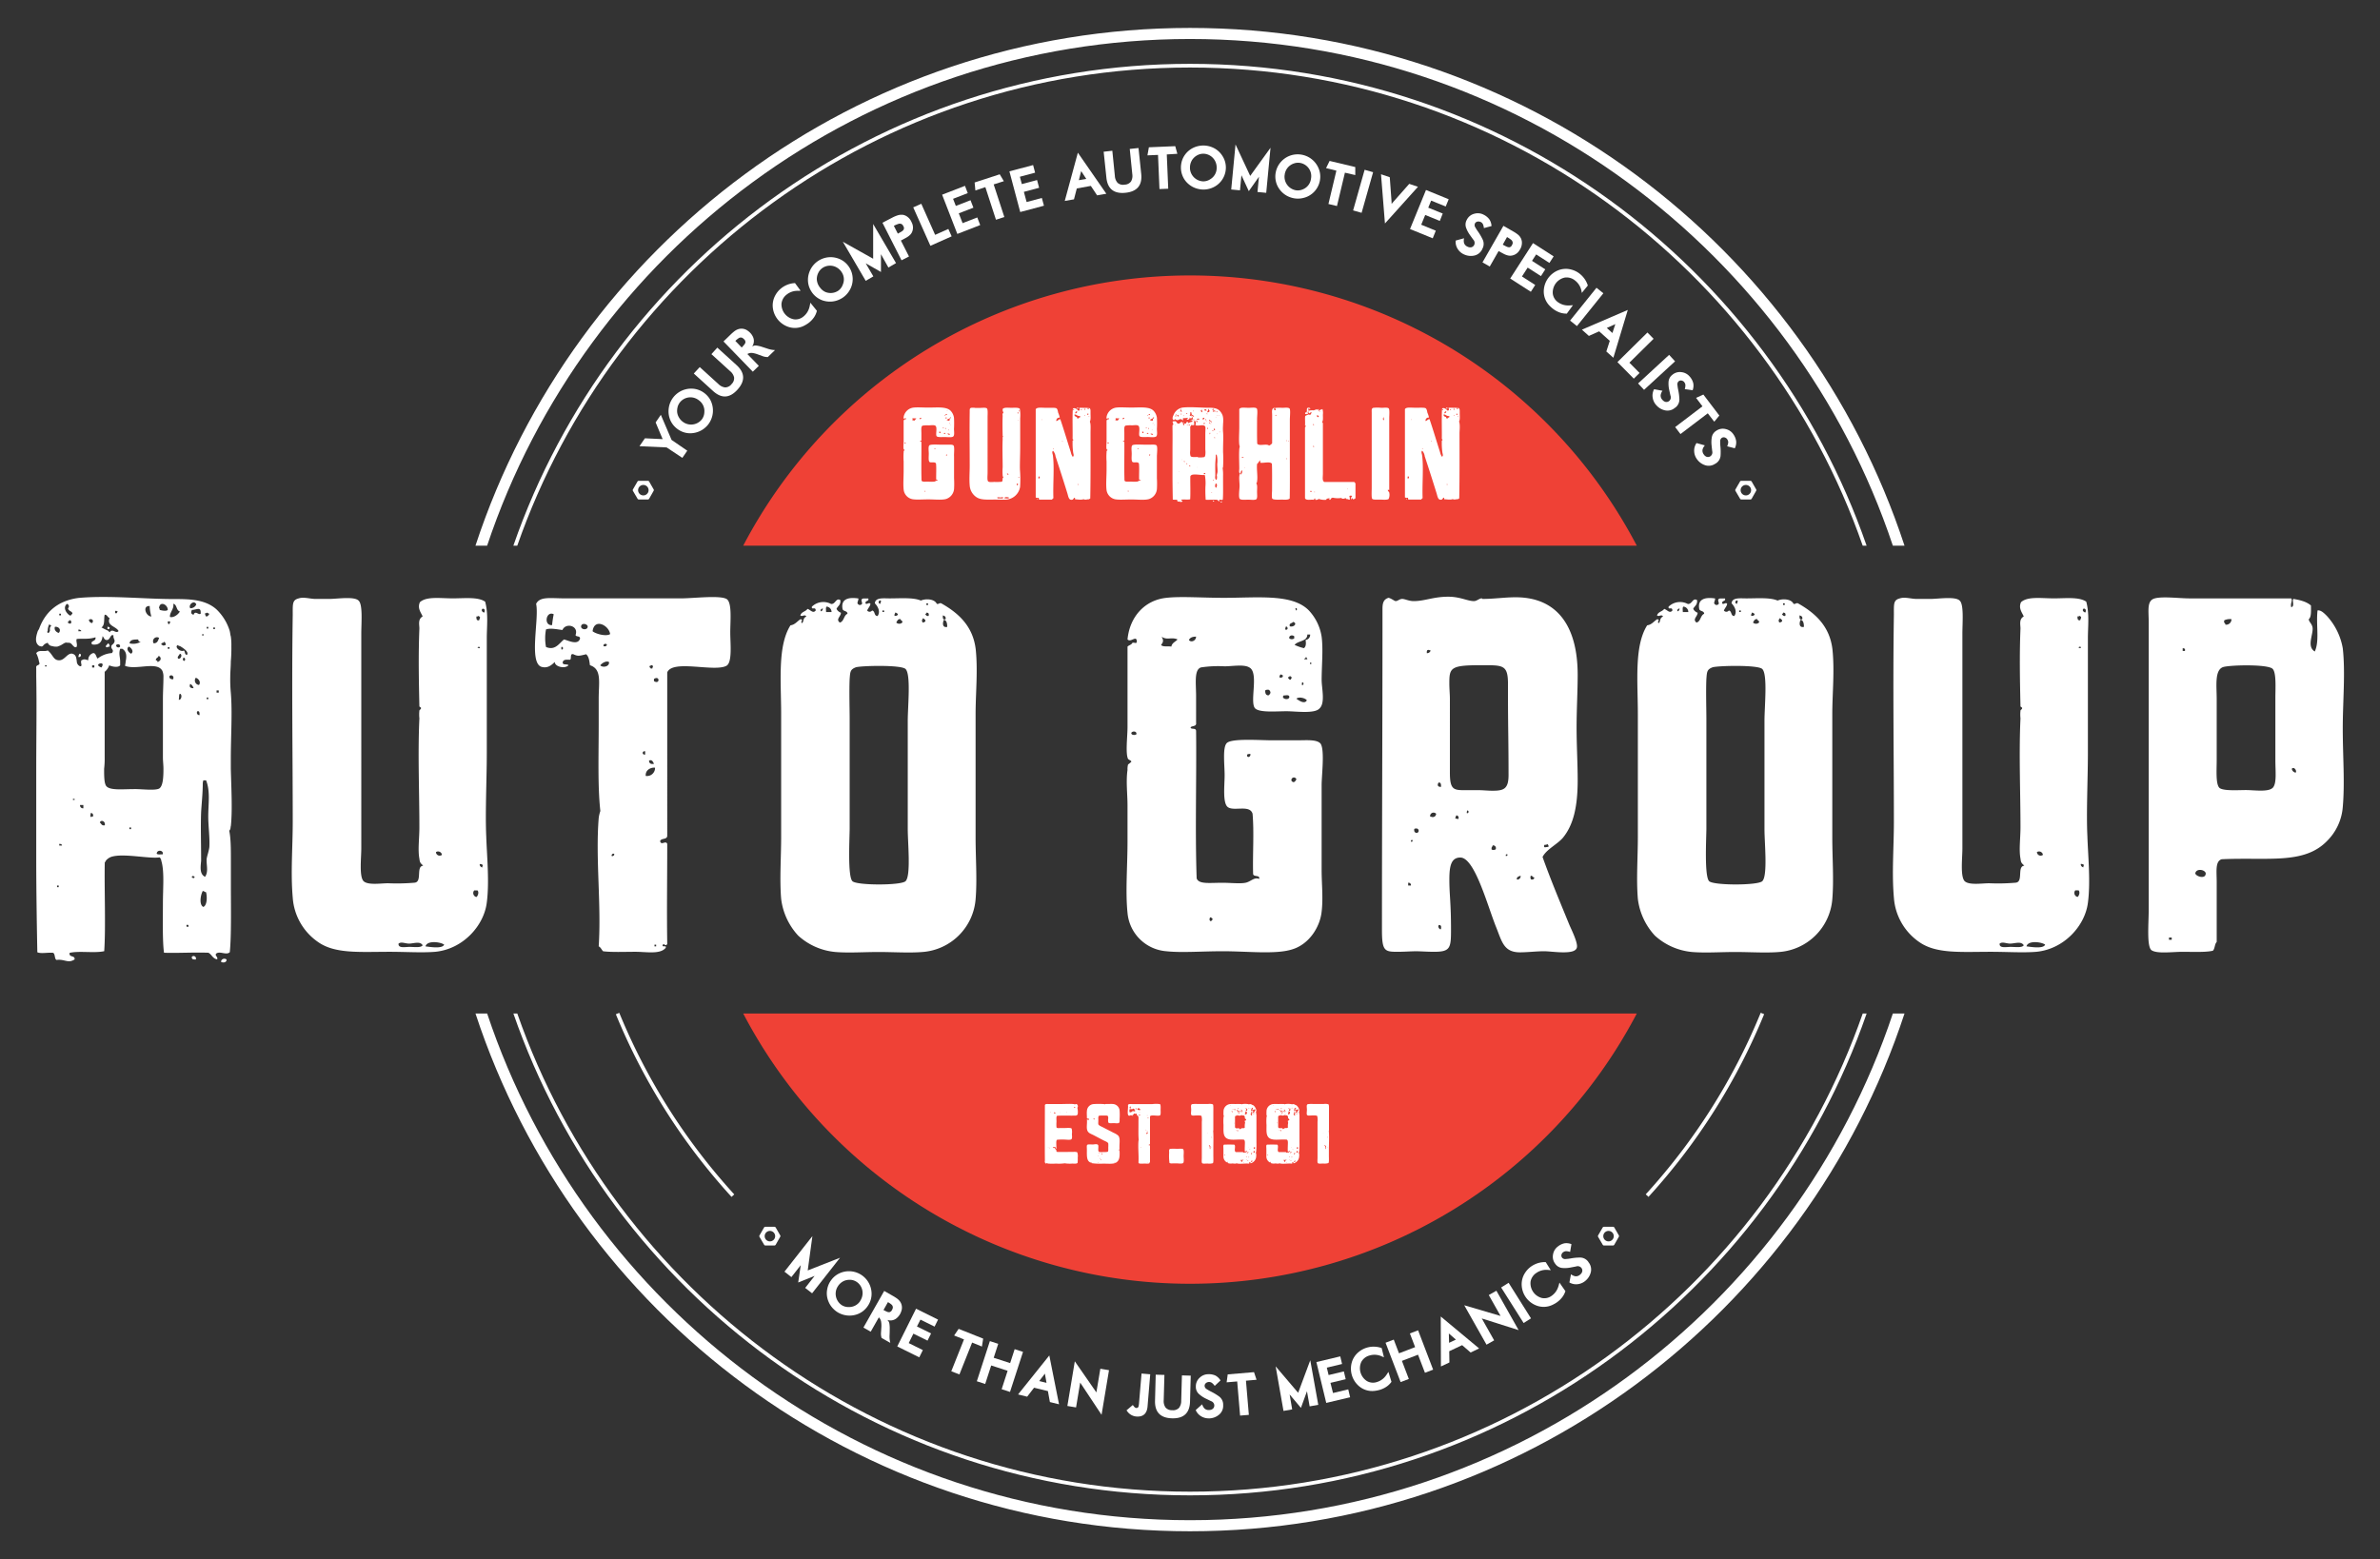 <svg id="Layer_1" data-name="Layer 1" xmlns="http://www.w3.org/2000/svg" viewBox="0 0 937 614"><rect x="0" y="0" width="937" height="614" fill="#333333" stroke="none"/><defs><style>.cls-1{fill:#ef4136;}.cls-2{fill:none;}.cls-3{fill:#fff;}</style></defs><title>Untitled-1</title><path class="cls-1" d="M468.5,505.53A198.5,198.5,0,0,0,644.4,399.12H292.6A198.5,198.5,0,0,0,468.5,505.53Z"/><path class="cls-1" d="M468.5,108.47A198.5,198.5,0,0,0,292.6,214.88H644.4A198.5,198.5,0,0,0,468.5,108.47Z"/><path class="cls-2" d="M468.5,15.36c-128.63,0-238.06,83.71-276.71,199.52h10.33C240.37,104.56,345.33,25.14,468.5,25.14s228.13,79.42,266.39,189.74h10.33C706.56,99.08,597.13,15.36,468.5,15.36Z"/><path class="cls-3" d="M468.5,15.36c128.63,0,238.06,83.71,276.71,199.52h4.59C711,96.63,599.56,11,468.5,11S226,96.63,187.19,214.88h4.59C230.44,99.08,339.87,15.36,468.5,15.36Z"/><path class="cls-3" d="M468.5,26.59c122.36,0,226.65,78.79,264.84,188.29h1.54C696.63,104.56,591.67,25.14,468.5,25.14S240.37,104.56,202.11,214.88h1.54C241.85,105.38,346.14,26.59,468.5,26.59Z"/><path class="cls-3" d="M262.45,176.19l-10.69-.48,2.13-3.1,0.26,0,6.24,0.29,0.5,0-0.25-.55-2.52-6,2.05-3,4.23,9.89,6.18,4.24-1.94,2.83Z"/><path class="cls-3" d="M277.4,154.86a8.68,8.68,0,0,1,2.23,2.58,9,9,0,0,1-.81,9.71,9.07,9.07,0,0,1-1.23,1.28,8.52,8.52,0,0,1-3,1.71,8.4,8.4,0,0,1-1.67.39,8.26,8.26,0,0,1-3.38-.21,8.41,8.41,0,0,1-3-1.51,8.73,8.73,0,0,1-.67-0.58,8.34,8.34,0,0,1-2.26-3.58,8.84,8.84,0,0,1-.38-3.42h0a8.9,8.9,0,0,1,9.47-8.17A8.41,8.41,0,0,1,277.4,154.86Zm-2.2,2.82a5.38,5.38,0,0,0-1.88-1,5.3,5.3,0,0,0-5.65,1.78,5.18,5.18,0,0,0-.91,1.84c0,0.12-.06.29-0.1,0.52a3.66,3.66,0,0,0-.06.51,5.1,5.1,0,0,0,0,1h0a5,5,0,0,0,.67,2A5.55,5.55,0,0,0,268.7,166l0.43,0.31a5.34,5.34,0,0,0,2.5.86,5.42,5.42,0,0,0,4.67-2,5,5,0,0,0,1-2.84A5.14,5.14,0,0,0,275.2,157.68Z"/><path class="cls-3" d="M275.49,144.55l7.38,6.71a4.41,4.41,0,0,0,2.61,1.3,3.21,3.21,0,0,0,2.53-1.3,3.17,3.17,0,0,0,1-2.63,4.43,4.43,0,0,0-1.55-2.46l-7.38-6.71,2.33-2.57,7.56,6.87q5,4.56.38,9.67t-9.64.53l-7.56-6.87Z"/><path class="cls-3" d="M294.24,139.42l4.51,4.65-2.37,2.3-11.54-11.91,2.89-2.8q0.63-.61,1.33-1.16a5.28,5.28,0,0,1,1.49-.84,4.13,4.13,0,0,1,3.87.61,6.23,6.23,0,0,1,.93.79,5.56,5.56,0,0,1,1,1.41,3.82,3.82,0,0,1-.25,4,2.36,2.36,0,0,1,1.72-.39,12.32,12.32,0,0,1,2.14.5l2.46,0.8a10.13,10.13,0,0,0,2.7.48l-2.83,2.74a5.48,5.48,0,0,1-2.06-.36l-2.06-.75a10,10,0,0,0-2-.5A3,3,0,0,0,294.24,139.42ZM292,136.84q0.41-.39.9-1a2.25,2.25,0,0,0,.57-1,1.49,1.49,0,0,0-.56-1.27,2.57,2.57,0,0,0-.76-0.57,1.51,1.51,0,0,0-1.45.25,7.55,7.55,0,0,0-1.19,1Z"/><path class="cls-3" d="M314.28,114.53a6.81,6.81,0,0,0-4.61,1.5,5.16,5.16,0,0,0-2,3.6,6,6,0,0,0,4.9,6.11,4.8,4.8,0,0,0,3.76-1.11,6.79,6.79,0,0,0,2.17-3.11,8.7,8.7,0,0,0,.31-1.15q0.11-.56.22-1.17l2.58,3.19-0.06.22a7.79,7.79,0,0,1-1.11,2.4,9.74,9.74,0,0,1-1.88,2,11.25,11.25,0,0,1-1.52,1,8,8,0,0,1-6.61.73,9.06,9.06,0,0,1-6.18-7.65,8.2,8.2,0,0,1,1.06-4.92,8.94,8.94,0,0,1,2.19-2.6,9.62,9.62,0,0,1,1.25-.86,9.44,9.44,0,0,1,4-1.22l0.25,0,2.2,3Z"/><path class="cls-3" d="M334.18,105a8.64,8.64,0,0,1,.06,9.72,8.79,8.79,0,0,1-2.37,2.44,9,9,0,0,1-1.55.86,8.54,8.54,0,0,1-3.35.75,8.45,8.45,0,0,1-1.71-.12,8.27,8.27,0,0,1-3.17-1.21,8.42,8.42,0,0,1-2.44-2.34q-0.25-.36-0.47-0.75a8.34,8.34,0,0,1-1.09-4.1,8.8,8.8,0,0,1,.66-3.38h0a8.9,8.9,0,0,1,11.47-5A8.41,8.41,0,0,1,334.18,105Zm-2.94,2a5.36,5.36,0,0,0-1.51-1.48,5.3,5.3,0,0,0-5.92,0A5.16,5.16,0,0,0,322.4,107l-0.25.47a3.72,3.72,0,0,0-.21.47,5.18,5.18,0,0,0-.28,1h0a5.59,5.59,0,0,0-.09,1,5.36,5.36,0,0,0,.14,1,5.53,5.53,0,0,0,.85,1.93q0.15,0.22.32,0.42A5.34,5.34,0,0,0,325,115a5.41,5.41,0,0,0,5-.51,4.93,4.93,0,0,0,1.81-2.42A5.13,5.13,0,0,0,331.24,107Z"/><path class="cls-3" d="M346.83,100.1l0,7-6-3.41,3,5.15-3,1.75-9-15.38,11.93,6.68,0-13.67,9,15.38-3,1.75Z"/><path class="cls-3" d="M354.68,94.73l3.19,6.27-2.94,1.5-7.51-14.79,3.85-2a12.87,12.87,0,0,1,2.43-1,5.48,5.48,0,0,1,.86-0.13H355l0.43,0a5.36,5.36,0,0,1,1,.3,4.91,4.91,0,0,1,2.32,2.32q0.13,0.27.26,0.55a4.36,4.36,0,0,1,0,3.76,3.81,3.81,0,0,1-.85,1.11,7.76,7.76,0,0,1-1.16.85c-0.33.19-.69,0.39-1.09,0.6ZM353.47,92q0.56-.29,1.3-0.72a2.68,2.68,0,0,0,1-.88,1.37,1.37,0,0,0-.12-1.33,2.41,2.41,0,0,0-.53-0.73,1.65,1.65,0,0,0-1.53-.13,10.73,10.73,0,0,0-1.68.72Z"/><path class="cls-3" d="M359.54,81.66l3.17-1.41,5.45,12.23,5.2-2.32,1.3,2.91L366.3,96.8Z"/><path class="cls-3" d="M370.91,76.67l9-3.49L381,76.05l-5.78,2.24,1.09,2.8,5.78-2.24,1.14,2.94L377.47,84l1.5,3.87,5.78-2.24,1.15,3-9,3.49Z"/><path class="cls-3" d="M391.21,72.62l4.19,12.84-3.29,1.07-4.18-12.84L384,75l-0.29-3.14,9.88-3.22,1.62,2.71Z"/><path class="cls-3" d="M397.4,67.48L406.73,65l0.79,3-6,1.6,0.77,2.9,6-1.6,0.81,3.05-6,1.6,1.07,4,6-1.6L411,81l-9.34,2.49Z"/><path class="cls-3" d="M431.74,76.64l-2.28-3.43-5.53,1-1.11,4.29-3.63.63,5.16-19,11.21,16.17-3.65.63Zm-7-5.69,2.92-.5-2-3.07Z"/><path class="cls-3" d="M437.92,59.36l1,9.92A4.41,4.41,0,0,0,440,72a3.21,3.21,0,0,0,2.76.71,3.18,3.18,0,0,0,2.53-1.27,4.45,4.45,0,0,0,.49-2.87l-1-9.92,3.45-.36,1.06,10.16q0.71,6.74-6.16,7.46t-7.55-6l-1.07-10.16Z"/><path class="cls-3" d="M459.36,60.82l0.57,13.49-3.45.14L455.91,61l-4.17.18L452.31,58l10.38-.44,0.83,3Z"/><path class="cls-3" d="M482.62,66.14A8.63,8.63,0,0,1,477,74.05a8.8,8.8,0,0,1-3.35.59,9.11,9.11,0,0,1-1.76-.21A8.9,8.9,0,0,1,467.4,72a8.25,8.25,0,0,1-1.86-2.83,8.39,8.39,0,0,1-.61-3.33c0-.29,0-0.59.06-0.88a8.33,8.33,0,0,1,1.52-4A8.79,8.79,0,0,1,469,58.63h0a9.15,9.15,0,0,1,9.8.2,8.91,8.91,0,0,1,2.41,2.48A8.4,8.4,0,0,1,482.62,66.14ZM479,66.07a5.35,5.35,0,0,0-.36-2.08,5.3,5.3,0,0,0-4.81-3.46,5.16,5.16,0,0,0-2,.38l-0.47.23a3.84,3.84,0,0,0-.44.26,5,5,0,0,0-.81.65h0a5.54,5.54,0,0,0-.68.79,5.34,5.34,0,0,0-.5.93,5.52,5.52,0,0,0-.44,2.07c0,0.18,0,.35,0,0.53a5.34,5.34,0,0,0,.81,2.51,5.42,5.42,0,0,0,4.39,2.54,5,5,0,0,0,2.88-.9A5.14,5.14,0,0,0,479,66.07Z"/><path class="cls-3" d="M495.65,69.6l-4,5.67L488.75,69l-0.57,5.95-3.45-.33,1.69-17.74,5.78,12.39,8-11.08-1.69,17.74-3.44-.33Z"/><path class="cls-3" d="M519.66,71a8.63,8.63,0,0,1-6.76,7,8.8,8.8,0,0,1-3.4.09,9.11,9.11,0,0,1-1.71-.47,8.59,8.59,0,0,1-2.92-1.81,8.46,8.46,0,0,1-1.13-1.28,8.29,8.29,0,0,1-1.42-3.08,8.46,8.46,0,0,1-.1-3.38,8.74,8.74,0,0,1,2.28-4.55,8.83,8.83,0,0,1,2.83-2h0A8.9,8.9,0,0,1,519,66,8.41,8.41,0,0,1,519.66,71Zm-3.53-.6a5.35,5.35,0,0,0,0-2.11,5.3,5.3,0,0,0-4.24-4.13,5.18,5.18,0,0,0-2.05.07l-0.5.16a4.16,4.16,0,0,0-.48.19,5.15,5.15,0,0,0-.89.52h0a5.46,5.46,0,0,0-.79.68,5.27,5.27,0,0,0-.64.84,5.51,5.51,0,0,0-.74,2c0,0.17-.05.35-0.07,0.53a5.35,5.35,0,0,0,.43,2.6,5.41,5.41,0,0,0,4,3.17,5,5,0,0,0,3-.46A5.14,5.14,0,0,0,516.13,70.39Z"/><path class="cls-3" d="M529.49,68l-3.13,13.13-3.36-.8,3.13-13.13-4.06-1,1.39-2.83,10.11,2.41,0,3.16Z"/><path class="cls-3" d="M537.25,66.86l3.34,0.95-4.53,16-3.34-.95Z"/><path class="cls-3" d="M545.17,87L543.7,68.62l3.45,1.17,0.68,9.33c0,0.4,0,.79.05,1.16,0.22-.28.47-0.58,0.75-0.88l6.19-7,3.43,1.16L545.26,88Z"/><path class="cls-3" d="M561.41,74.81l8.94,3.65-1.17,2.85L563.44,79l-1.14,2.78L568,84.09,566.85,87l-5.75-2.35-1.57,3.84,5.74,2.35-1.21,3-8.94-3.65Z"/><path class="cls-3" d="M576.4,93.82a4,4,0,0,0,0,1.93,2.43,2.43,0,0,0,1.37,1.39,2.24,2.24,0,0,0,1.5.23,1.7,1.7,0,0,0,1.15-1,1.86,1.86,0,0,0-.39-2q-0.82-1.12-1.34-1.86a11.27,11.27,0,0,1-1.52-2.9,3.74,3.74,0,0,1,.28-3l0.09-.18a4.51,4.51,0,0,1,2.89-2.26,4.92,4.92,0,0,1,3.63.35l0.12,0.06a6.12,6.12,0,0,1,2.16,1.78,5.23,5.23,0,0,1,.87,2.66l-3,.8a5.39,5.39,0,0,0-.34-1.43,1.88,1.88,0,0,0-1-1l-0.06,0a1.88,1.88,0,0,0-1.21-.11,1.37,1.37,0,0,0-.94.78,1.58,1.58,0,0,0,.19,1.5,15.44,15.44,0,0,0,1,1.57,21.71,21.71,0,0,1,1.94,3.34,4,4,0,0,1-.25,3.63l0,0.06a4.51,4.51,0,0,1-3,2.45,6.28,6.28,0,0,1-4.09-.4l-0.31-.14a5.6,5.6,0,0,1-2.22-2,5.17,5.17,0,0,1-.82-3.34Z"/><path class="cls-3" d="M590,98.86l-3.49,6.1-2.86-1.64,8.24-14.39,3.75,2.15a13.05,13.05,0,0,1,2.18,1.48,5.44,5.44,0,0,1,.58.65,3.32,3.32,0,0,1,.22.35,3.23,3.23,0,0,1,.21.38,5.26,5.26,0,0,1,.3,1,4.9,4.9,0,0,1-.66,3.21c-0.1.17-.2,0.35-0.32,0.52a4.36,4.36,0,0,1-3.17,2,3.82,3.82,0,0,1-1.4-.1,7.7,7.7,0,0,1-1.35-.5c-0.34-.17-0.71-0.37-1.1-0.58Zm1.64-2.52q0.55,0.31,1.32.69a2.68,2.68,0,0,0,1.28.35,1.37,1.37,0,0,0,1-.83,2.36,2.36,0,0,0,.32-0.85,1.65,1.65,0,0,0-.73-1.35,10.51,10.51,0,0,0-1.52-1Z"/><path class="cls-3" d="M603.54,95.73l8.13,5.22L610,103.54l-5.22-3.35-1.63,2.53,5.22,3.35-1.71,2.66-5.22-3.35-2.25,3.49,5.22,3.35-1.72,2.68-8.13-5.22Z"/><path class="cls-3" d="M622.6,114.44a6.81,6.81,0,0,0-2.63-4.07,5.15,5.15,0,0,0-4-1.05,6,6,0,0,0-4.64,6.3,4.79,4.79,0,0,0,2,3.35,6.78,6.78,0,0,0,3.56,1.3,8.69,8.69,0,0,0,1.19,0l1.19-.09-2.42,3.32h-0.23a7.81,7.81,0,0,1-2.6-.46,9.69,9.69,0,0,1-2.43-1.3,11.32,11.32,0,0,1-1.39-1.21,8,8,0,0,1-2.41-6.2,9.06,9.06,0,0,1,5.81-7.94,8.2,8.2,0,0,1,5-.24,9,9,0,0,1,3.07,1.45,9.82,9.82,0,0,1,1.15,1,9.44,9.44,0,0,1,2.22,3.59l0.09,0.24-2.37,2.91Z"/><path class="cls-3" d="M628.54,113.32l2.7,2.17-10.4,12.92-2.7-2.17Z"/><path class="cls-3" d="M632.5,138.14l1.27-3.92-4.18-3.74-4.05,1.8-2.75-2.46,18.07-7.77-5.68,18.83-2.76-2.46Zm0.1-9,2.21,2,1.14-3.5Z"/><path class="cls-3" d="M648.59,130.94l2.43,2.47-9.53,9.41,4,4.05-2.27,2.24-6.44-6.52Z"/><path class="cls-3" d="M657.13,139.74l2.34,2.55-12.21,11.22L644.91,151Z"/><path class="cls-3" d="M654.52,153.88a4,4,0,0,0-.73,1.78,2.43,2.43,0,0,0,.72,1.82,2.24,2.24,0,0,0,1.29.8,1.7,1.7,0,0,0,1.45-.47,1.86,1.86,0,0,0,.42-2q-0.32-1.35-.5-2.24a11.26,11.26,0,0,1-.26-3.26,3.74,3.74,0,0,1,1.44-2.67l0.15-.13a4.51,4.51,0,0,1,3.54-.95,4.91,4.91,0,0,1,3.2,1.74l0.09,0.1a6.15,6.15,0,0,1,1.3,2.48,5.21,5.21,0,0,1-.24,2.79l-3.09-.44a5.37,5.37,0,0,0,.24-1.45,1.89,1.89,0,0,0-.48-1.3l0-.05a1.88,1.88,0,0,0-1.07-.58,1.37,1.37,0,0,0-1.17.35,1.59,1.59,0,0,0-.41,1.45,15.81,15.81,0,0,0,.28,1.82,21.56,21.56,0,0,1,.48,3.83,4,4,0,0,1-1.65,3.25l-0.05,0a4.51,4.51,0,0,1-3.7,1.09,6.27,6.27,0,0,1-3.61-2l-0.23-.25a5.62,5.62,0,0,1-1.26-2.73,5.18,5.18,0,0,1,.55-3.39Z"/><path class="cls-3" d="M672.35,162.76l-10.75,8.17-2.09-2.75L670.26,160l-2.52-3.32,2.87-1.31,6.29,8.27-2,2.42Z"/><path class="cls-3" d="M671.2,175.39a4,4,0,0,0-.92,1.69,2.43,2.43,0,0,0,.51,1.89,2.23,2.23,0,0,0,1.19.94,1.7,1.7,0,0,0,1.49-.31,1.85,1.85,0,0,0,.63-1.92c-0.11-.92-0.19-1.68-0.25-2.28a11.29,11.29,0,0,1,.1-3.27,3.73,3.73,0,0,1,1.73-2.49l0.16-.11a4.52,4.52,0,0,1,3.62-.55,4.93,4.93,0,0,1,3,2.09l0.07,0.11a6.12,6.12,0,0,1,1,2.61,5.23,5.23,0,0,1-.54,2.74l-3-.78a5.35,5.35,0,0,0,.4-1.42A1.89,1.89,0,0,0,680,173l0-.05a1.88,1.88,0,0,0-1-.69,1.38,1.38,0,0,0-1.2.22,1.59,1.59,0,0,0-.57,1.4,15.63,15.63,0,0,0,.08,1.84,21.67,21.67,0,0,1,.06,3.86,4,4,0,0,1-2,3l-0.05,0a4.51,4.51,0,0,1-3.8.68,6.28,6.28,0,0,1-3.37-2.35l-0.2-.28a5.62,5.62,0,0,1-.95-2.85,5.18,5.18,0,0,1,.92-3.31Z"/><path class="cls-3" d="M320.71,502.44l-6.46,2.6,1-6.83-3.68,4.7-2.73-2.14,11-14L318,500.29l12.72-5-11,14L317,507.17Z"/><path class="cls-3" d="M341.66,514.26a8.66,8.66,0,0,1-2.41,2.41,8.58,8.58,0,0,1-1.5.78,9,9,0,0,1-8.24-.86,9.2,9.2,0,0,1-1.37-1.13,8.55,8.55,0,0,1-1.93-2.84,8.39,8.39,0,0,1-.52-1.63,8.25,8.25,0,0,1,0-3.39,8.39,8.39,0,0,1,1.28-3.13,8.78,8.78,0,0,1,.53-0.71,8.34,8.34,0,0,1,3.41-2.52,8.83,8.83,0,0,1,3.38-.64h0a8.9,8.9,0,0,1,8.85,8.83A8.4,8.4,0,0,1,341.66,514.26Zm-3-2a5.4,5.4,0,0,0,.82-1.95,5.29,5.29,0,0,0-2.19-5.5,5.18,5.18,0,0,0-1.9-.77l-0.53-.06a3.9,3.9,0,0,0-.51,0,5.18,5.18,0,0,0-1,.11h0a5,5,0,0,0-1.92.81,5.54,5.54,0,0,0-1.48,1.51c-0.1.15-.19,0.3-0.28,0.45a5.33,5.33,0,0,0-.67,2.55,5.41,5.41,0,0,0,2.33,4.5,4.92,4.92,0,0,0,2.91.79A5.14,5.14,0,0,0,338.69,512.28Z"/><path class="cls-3" d="M346,518.77l-3.2,5.64-2.87-1.63,8.18-14.42,3.5,2c0.51,0.29,1,.6,1.49.95a5.27,5.27,0,0,1,1.22,1.19,4.13,4.13,0,0,1,.5,3.89,6.23,6.23,0,0,1-.49,1.12,5.57,5.57,0,0,1-1.08,1.36,3.82,3.82,0,0,1-3.95.9,2.35,2.35,0,0,1,.86,1.54,12,12,0,0,1,.12,2.19q0,1.22-.07,2.59a10.15,10.15,0,0,0,.3,2.72l-3.43-1.94a5.52,5.52,0,0,1-.23-2.08q0.08-1.1.14-2.19a9.9,9.9,0,0,0-.09-2.07A3,3,0,0,0,346,518.77Zm1.83-2.9q0.49,0.28,1.17.59a2.26,2.26,0,0,0,1.12.27,1.5,1.5,0,0,0,1.06-.89,2.6,2.6,0,0,0,.33-0.89,1.51,1.51,0,0,0-.65-1.32,7.68,7.68,0,0,0-1.28-.86Z"/><path class="cls-3" d="M360.65,515.36l8.66,4.29-1.37,2.76-5.56-2.75L361,522.35l5.56,2.75-1.4,2.83-5.56-2.75-1.84,3.72,5.56,2.75-1.41,2.86-8.66-4.29Z"/><path class="cls-3" d="M382.72,528.69l-5,12.55L374.52,540l5-12.55-3.88-1.54,1.78-2.61,9.65,3.84-0.49,3.12Z"/><path class="cls-3" d="M389.71,528.12l3.29,1.07-1.78,5.49,6.47,2.1,1.78-5.49,3.29,1.07-5.12,15.77-3.29-1.07,2.35-7.25-6.47-2.1L387.87,545l-3.29-1.07Z"/><path class="cls-3" d="M413.29,551.85l-0.73-4.05-5.45-1.33L404.39,550l-3.58-.88,12.3-15.35L416.94,553l-3.59-.88Zm-4.15-8,2.87,0.7-0.64-3.62Z"/><path class="cls-3" d="M423.15,536.07l8.49,12.25,1.56-9.32,3.41,0.57-2.93,17.57-8.41-12.68-1.63,9.77-3.42-.57Z"/><path class="cls-3" d="M446.26,553.62a3.28,3.28,0,0,0,.47.55,1,1,0,0,0,.64.28,0.83,0.83,0,0,0,.9-0.74,6.93,6.93,0,0,0,.15-1l1-11.82,3.42,0.29-1.05,12.63q-0.36,4.3-4.41,4a4.87,4.87,0,0,1-3.62-2.09l-0.26-.33,2.47-2.1Z"/><path class="cls-3" d="M458.43,541.43l-0.28,10a4.4,4.4,0,0,0,.71,2.82,3.21,3.21,0,0,0,2.64,1.07,3.17,3.17,0,0,0,2.68-.92,4.44,4.44,0,0,0,.86-2.78l0.28-10,3.47,0.1-0.28,10.21q-0.19,6.78-7.09,6.59t-6.69-7L455,541.34Z"/><path class="cls-3" d="M473.29,553a4,4,0,0,0,.94,1.68,2.43,2.43,0,0,0,1.87.57,2.24,2.24,0,0,0,1.42-.51,1.7,1.7,0,0,0,.54-1.43,1.86,1.86,0,0,0-1.29-1.56l-2.06-1a11.33,11.33,0,0,1-2.72-1.83,3.75,3.75,0,0,1-1.19-2.79v-0.2a4.53,4.53,0,0,1,1.47-3.36,4.92,4.92,0,0,1,3.36-1.42h0.13a6.12,6.12,0,0,1,2.75.53,5.27,5.27,0,0,1,2,1.92l-2.28,2.15a5.4,5.4,0,0,0-1-1.1,1.88,1.88,0,0,0-1.32-.43h-0.07a1.88,1.88,0,0,0-1.12.48,1.37,1.37,0,0,0-.46,1.13,1.58,1.58,0,0,0,.88,1.23,15.68,15.68,0,0,0,1.6.92,21.69,21.69,0,0,1,3.3,2,4,4,0,0,1,1.52,3.31v0.07a4.51,4.51,0,0,1-1.45,3.58,6.28,6.28,0,0,1-3.79,1.6l-0.34,0a5.62,5.62,0,0,1-2.92-.72,5.19,5.19,0,0,1-2.31-2.55Z"/><path class="cls-3" d="M490.53,543.7l1.14,13.46-3.45.29L487.08,544l-4.16.35,0.43-3.13,10.35-.88,1,3Z"/><path class="cls-3" d="M514.55,547.87l-2.38,6.54-4.44-5.28,1,5.88-3.42.6-3.09-17.55,8.86,10.41,4.77-12.81L519,553.21l-3.4.6Z"/><path class="cls-3" d="M518.26,536.37l9.4-2.24,0.71,3-6,1.44,0.7,2.92,6-1.44,0.73,3.07-6,1.44,1,4,6-1.44,0.74,3.1-9.4,2.24Z"/><path class="cls-3" d="M544,534.13a6.81,6.81,0,0,0-4.84-.34,5.15,5.15,0,0,0-3.24,2.57,6,6,0,0,0,2.25,7.5,4.79,4.79,0,0,0,3.9.38,6.8,6.8,0,0,0,3.18-2.06,9,9,0,0,0,.72-0.95l0.65-1,1.2,3.93-0.14.18a7.78,7.78,0,0,1-1.93,1.8,9.75,9.75,0,0,1-2.49,1.16,11.36,11.36,0,0,1-1.8.38,8,8,0,0,1-6.4-1.8,9.07,9.07,0,0,1-2.85-9.42,8.21,8.21,0,0,1,2.83-4.16,9,9,0,0,1,3-1.58,9.61,9.61,0,0,1,1.48-.33,9.48,9.48,0,0,1,4.2.38l0.24,0.08,0.9,3.64Z"/><path class="cls-3" d="M545.49,528.76l3.23-1.23,2.06,5.39,6.35-2.43-2.06-5.39,3.23-1.23,5.92,15.49L561,540.59l-2.72-7.12-6.35,2.43,2.72,7.12-3.23,1.23Z"/><path class="cls-3" d="M578.75,532.41l-3.11-2.7-5.08,2.39,0.07,4.43-3.34,1.57-0.07-19.67L582.32,531,579,532.61Zm-8.25-3.62,2.68-1.26-2.77-2.42Z"/><path class="cls-3" d="M576.47,514l14.3,4.21-4.64-8.23,3-1.7,8.75,15.51-14.51-4.6,4.87,8.63-3,1.7Z"/><path class="cls-3" d="M591,507l2.94-1.84,8.81,14L599.85,521Z"/><path class="cls-3" d="M609.59,500.1a6.81,6.81,0,0,0-4.71,1.16,5.16,5.16,0,0,0-2.3,3.44,6,6,0,0,0,4.44,6.44,4.8,4.8,0,0,0,3.83-.84,6.78,6.78,0,0,0,2.39-2.94,9.2,9.2,0,0,0,.4-1.12l0.31-1.16,2.35,3.37-0.08.22a7.75,7.75,0,0,1-1.29,2.31,9.67,9.67,0,0,1-2,1.88,11.16,11.16,0,0,1-1.59.92,8,8,0,0,1-6.65.25,9,9,0,0,1-5.61-8.08,8.17,8.17,0,0,1,1.41-4.83,9,9,0,0,1,2.37-2.43,10,10,0,0,1,1.31-.76,9.43,9.43,0,0,1,4.11-.93h0.26l2,3.19Z"/><path class="cls-3" d="M618.49,501.8a4,4,0,0,0,1.76.79,2.42,2.42,0,0,0,1.84-.66,2.22,2.22,0,0,0,.84-1.26,1.7,1.7,0,0,0-.42-1.47,1.86,1.86,0,0,0-2-.48l-2.25.43a11.28,11.28,0,0,1-3.27.16,3.74,3.74,0,0,1-2.62-1.53l-0.12-.16a4.52,4.52,0,0,1-.83-3.57,4.92,4.92,0,0,1,1.84-3.14l0.11-.08a6.15,6.15,0,0,1,2.52-1.22,5.23,5.23,0,0,1,2.78.33L618.15,493a5.36,5.36,0,0,0-1.44-.29,1.88,1.88,0,0,0-1.32.44l-0.05,0a1.89,1.89,0,0,0-.61,1,1.38,1.38,0,0,0,.31,1.18,1.6,1.6,0,0,0,1.44.46,15.87,15.87,0,0,0,1.83-.22,21.64,21.64,0,0,1,3.84-.36,4,4,0,0,1,3.2,1.75l0,0.05a4.52,4.52,0,0,1,1,3.74,6.28,6.28,0,0,1-2.09,3.54l-0.26.22a5.61,5.61,0,0,1-2.76,1.17,5.17,5.17,0,0,1-3.37-.66Z"/><path class="cls-3" d="M43.18,254.63v-0.22a1.19,1.19,0,0,0-.65-1.08c-0.22.43-.65,0.65-0.86,1.08v0.22C42.1,255.27,42.32,254.63,43.18,254.63Z"/><path class="cls-3" d="M75.55,376.76c-0.21,1.08.65,1.08,1.51,1.08A0.94,0.94,0,0,0,75.55,376.76Z"/><path class="cls-3" d="M90.87,302.75v-3.67c0-9.06.65-18.77,0-26.33a56.58,56.58,0,0,1-.22-6.26c0-1.94.22-3.88,0.22-6a56.53,56.53,0,0,0,.22-6,23.44,23.44,0,0,0-.22-3.88c-0.22-.65-0.22-1.3-0.43-2.16A19.82,19.82,0,0,0,85.26,240c-4.53-4.1-11-4.1-17.26-4.1-10.79,0-25.46-1.51-37.12-.43-8.2,1.08-13.16,5.61-15.54,12.3-0.21.22-.21,0.43-0.43,0.65-0.65,1.94-1.51,4.75.65,6h0.22a1,1,0,0,0,1.08,0,3.15,3.15,0,0,1,1.94-1.29,2,2,0,0,0,1.73,1.29,4.75,4.75,0,0,0,1.73.22,1.63,1.63,0,0,0,.86-0.22c1.51-.43,2.37-1.73,3.45-1.29,1.51-.22,1.73.86,2.38,1.29a1,1,0,0,0,1.08.43,0.75,0.75,0,0,0,.21-0.43c0.22-.86-0.43-2.16,0-2.81,3-.22,4.53.22,7.34-0.65,0.43,1.73-2.37,1.29-1.3,2.81,2.81,0.43,3.88-1.08,4.1-3.24C41,251,41,252.25,42.32,252c1.08-.22,1.3-2.59,2.38-1.73-0.22.86,0.43,1.51,0.43,2.16-0.22,1.29-1.08,1.29-1.29,1.94v0.22c-0.22,1.08,1.29,1.29.21,2.59a10,10,0,0,0-5.61,2.16c-0.65-.65-0.65-2.16-1.73-2.16A2.7,2.7,0,0,0,34.76,260c-1.08-.22-1.51-0.65-2.59,0-0.22,0-.22.22-0.22,0.43-0.21.86,0.65,1.94-.43,1.94a2.08,2.08,0,0,1-1.29-1.94c-0.21-1.3-.21-2.59-1.73-3-1.94-.43-3,2.59-5.18,2.59-2.37,0-2.37-2.16-4.53-3.88-1.51.65-3.45-.43-4.53,1.08a11.32,11.32,0,0,1,1.08,3.24,4.88,4.88,0,0,1,.22.86c-0.22.86-1.51,0.43-1.29,1.73v3.45c0.22,12.08,0,24.17,0,36.25V339c0,10.79.22,25.46,0.43,36,1.51,0.65,4.1,0,6.26.22,0.86,0.65.43,2.37,1.29,2.8,3.24-.43,4.53,1.51,7.12-0.21,0.22-1.73-2.37-.65-1.94-2.59,3.88-.86,9.71.21,13.6-0.65,0.65-9.5,0-24.82.22-35a1.14,1.14,0,0,0,.43-0.65,4.93,4.93,0,0,1,2.16-1.51c4.75-1.51,14.89.86,19,.22a1.86,1.86,0,0,1,.65,1.29c1.29,4.1.65,10.79,0.65,16.62,0,5.61-.22,15.11.43,19.64,4.75,0.21,11.65-.22,17.48,0,1.29,0.65,1.72,2.37,3.45,2.59,0.43-1.08-1.29-1.51-.21-2.38,1.51-.86,3.88.86,5.18-0.43,0.65-6.47.43-17.7,0.43-25V339c0-4.53,0-8.85-.65-11.87,0.65-.65.43-1.29,0.65-1.94C91.52,319.15,91.09,310.95,90.87,302.75ZM23.11,349.36H22.46v-0.65h0.65v0.65Zm47.26-73.8c0.22-.86,0-1.94.43-2.37C71.88,273.4,71.45,275.77,70.37,275.56Zm4.53-6.26A2.81,2.81,0,0,1,76.2,271C74.69,271,74.47,270.38,74.9,269.3Zm3.45,0.43a1.77,1.77,0,0,1-1.29-2.81C78.14,267.14,79.22,268.65,78.35,269.73Zm0.22,11.87a0.94,0.94,0,0,1-.86-1.51C78.57,279.87,78.57,280.74,78.57,281.6Zm2.81-6.26v-0.65H82v0.65H81.38Zm3.88-2.59v-0.86h0.86v0.86H85.26ZM68,267.57c-0.65-.22-1.29-0.22-1.29-1.08v-0.22a0.89,0.89,0,0,1,1.51.22A1,1,0,0,1,68,267.57Zm-17-14.24c0.22-1.51,1.73-1.51,3.45-1.51a0.79,0.79,0,0,0,1.08.86A6,6,0,0,1,50.95,253.33Zm11.65-2.16c-0.43,1.08-.65,2.16-2.16,2.16A1.55,1.55,0,0,1,62.6,251.17Zm0.86,2.59c0-.86,1.08-0.43,1.08-1.08a1.31,1.31,0,0,1,.65,1.29C64.11,254.41,64.33,254.19,63.46,253.76Zm3.24,1.08v0.65H66.05v-0.65H66.7Zm-16-.22c0.86,0.43,2.16,1.94.86,2.81C50.73,257,49.44,255.49,50.73,254.63ZM62,260.45a0.73,0.73,0,0,0-.65-0.43c0-1.08.86-.86,1.08-1.73a1.12,1.12,0,0,1,0,2.16c0,0.22-.22.22-0.43,0.22v-0.22Zm8.85-3c1.08,0.22.43,2.16-.65,1.94C69.51,258.73,70.59,258.08,70.8,257.43Zm1.51,1.51a0.73,0.73,0,0,1,.22,1.29C71.88,260.24,71.88,259.37,72.31,258.94Zm1.29-1.08c-1.08,0-.65-1.29-1.29-1.73-0.65.65-3-.43-2.81-1.73l0.43-.43a1.12,1.12,0,0,0,.86.43C72.31,255.27,74.47,256.78,73.61,257.86Zm6-7.55v-0.65h0.43v0.65H79.65Zm1.73-2.81v-0.65H82v0.65H81.38Zm2.59-.43h0.65v0.65H84v-0.65Zm-2.59-5.83c0.43,0,.65.43,1.08,0.43-0.43.65-.65,1.08-1.29,1.08a1.83,1.83,0,0,1-.43-1.3C81.16,241.46,81.38,241.46,81.38,241.25Zm-2.37.43c-0.86.65-2.16-1.51-2.81,0.43-1.08-.43-1.08-0.86-0.65-1.94C77.49,240.17,79.22,238.66,79,241.68ZM77.28,238a2.43,2.43,0,0,1-2.38,1.51C74,238.23,76.41,236.07,77.28,238Zm-9.06-.22c1.51,0.22,1.08,2.59,2.59,3-0.65,1.29-2.59,2.59-3.89,2.16C66.7,241.25,68.64,239.74,68.21,237.79Zm-1.51,8c-0.65,0-.65-0.43-0.65-1.08h0.86C67.13,245.35,66.7,245.35,66.7,245.78Zm-0.65-5.61c-0.65.65-2.38,0.22-3.24,0,0.22-.43,0-0.43-0.21-0.65C62.82,236.5,66.05,238,66.05,240.17Zm-7.12-1.51a15.94,15.94,0,0,0,.65,4.1C57.42,242.76,55.91,238.44,58.93,238.66ZM45.34,240.6c0.65-.22.65,0.22,1.08,0.22a1.14,1.14,0,0,0-.43.65H45.34V240.6Zm-9.06,4.75A1.38,1.38,0,0,1,35,244.05C36.06,243.4,37.14,244.27,36.27,245.35Zm-9.93-7.55a1,1,0,0,1,.43,1.73c0.22,1.29,1.73,1.08,1.73,2.16-0.43.22-.43,0.86-1.08,0.65C26.13,241.46,24.62,239.3,26.35,237.79Zm0.43,7.55V244.7a0.35,0.35,0,0,0,.43-0.43h0.65c0,0.22,0,.43.21,0.43v0.65c-0.21-.22-0.21,0-0.21.22H27.21C27.21,245.35,27,245.35,26.78,245.35Zm-3.45-3.67H24v0.65H23.33v-0.65Zm-4.53,7.55a0.64,0.64,0,0,1,0-.86,5.14,5.14,0,0,1,.65-2.59,1.34,1.34,0,0,0,.86.65c-0.86.43-.65,1.3-0.65,1.94C19.44,248.8,19.44,249.23,18.79,249.23Zm4.32,0a2.29,2.29,0,0,1-1.29-.86,1.63,1.63,0,0,1-.22-1.51c1.08-.22,2.16.65,1.94,1.51A1.12,1.12,0,0,1,23.11,249.23Zm8.85-.65H30.88v-0.65a1.27,1.27,0,0,1,1.08.43v0.22Zm12.52-.22H43.83a1.85,1.85,0,0,0-.65.65l-0.65-.65a28.74,28.74,0,0,1-2.59-1.29c1.51-.86.86-3.67,1.29-5,1.08,0,1.08,1.08,1.94,1.3-1.29,3,2.37,3.24,3.45,5v0.22C46,249.23,45.12,248.58,44.47,248.37ZM45.77,254c0.43-.43,1.51-0.43,1.51.43v0.22a0.91,0.91,0,0,1-1.51-.22A0.3,0.3,0,0,1,45.77,254Zm-5.83,8.85c-1.08-.43-1.29-0.65-1.29-1.08C38.86,261.1,41.45,260.67,39.94,262.83ZM37.14,262v0.86H36.27V262h0.86Zm-18.77,0v0.43H17.72V262h0.65Zm22.87,63c-1.29.22-1.29-.65-1.94-1.08C39.73,322.6,41.67,323.46,41.24,325Zm-5.61-4.75c0.86-.22,1.08.43,1.08,1.3-0.43-.22-0.65,0-0.65.22C35.2,321.74,35.84,320.66,35.63,320.23ZM32.82,317v1.29a1.14,1.14,0,0,1-1.3-1.29h1.3Zm-3.45-2.37V315H28.72v-0.43h0.65Zm-5,18.34H23.33v-0.65C24,332.31,24.41,332.53,24.41,333Zm27.19-6.47H50.95v-0.65H51.6v0.65Zm1.08-15.75c-4.53,0-9.93.65-11-1.51-0.65-1.3-.65-3.88-0.65-6.47a33.41,33.41,0,0,0,.22-4.53V264.55A5.5,5.5,0,0,0,43,262c0.86,0.43,3.45,1.08,4.31,0v-1.51c0-1.73-.65-3,0-5h0.86c1.73,1.08,1.73,3,1.3,5,0,0.65-.22,1.29-0.22,1.73,4.53,1.73,12.52-1.94,14.67,1.94a5.75,5.75,0,0,1,.43,2.37c0,2.59-.21,6-0.21,8.85v22.87c0,1.51.21,3,.21,4.53,0,3.45-.21,6.9-1.73,7.77C60.87,311.38,56.13,310.73,52.67,310.73Zm9.06,25.46c0-1.73,2.81-1.51,2.38.22C63.25,336.41,62.17,336.63,61.74,336.2Zm12.52,28.7c-1.51.43-.65-1.51,0-0.43v0.43Zm1.29-19.42c0-.65.65-0.65,1.08-0.21C76.63,345.91,76,345.91,75.55,345.47Zm4.53,11.65c-1.73-.86-1.08-4.75-0.22-6.26,0.65,0,.65.43,1.29,0.43C81.59,353,81.59,356.48,80.08,357.13Zm0.65-11.87c-2.16-1.08-1.73-3.89-1.51-6.26v-0.65c0-6.69-.22-12.52,0-18.56,0.22-3.67.65-7.55,0.65-11.44a9.39,9.39,0,0,1,.22-1.08h1.08c1.73,4.32.86,9.28,0.86,14.24,0,3.88.65,8.2,0.43,12.08-0.22,1.73-.86,3.24-1.08,4.75V339C81.38,341.16,82,343.53,80.73,345.26Z"/><path class="cls-3" d="M87,378.71c0.86,0.65,2.37.21,2.16-.86A1.32,1.32,0,0,0,87,378.71Z"/><path class="cls-3" d="M31.31,257.43a2.32,2.32,0,0,0-.43,1.29C32,258.94,32.17,257.43,31.31,257.43Z"/><path class="cls-3" d="M42.32,246.86v0.86H43c0-.22.22-0.43,0.22-0.65C42.75,247.07,42.75,246.64,42.32,246.86Z"/><path class="cls-3" d="M191.65,296.49v-45.1c0-4.75.65-9.71-.65-14.46-2.81-1.94-8-1.3-12.73-1.3-5,0-10.36-.86-12.95,1.51-1.08,2.37.43,4.1,1.08,5.61-1.94,1.08-1.29,3.24-1.29,4.75-0.43,10.36-.22,20.72,0,30.64,0,0.22.65,0.43,0.65,0.65,0,0.65-.65.65-0.65,1.08a14.12,14.12,0,0,0,0,3c-0.65,14,0,29.13,0,42.94,0,4.31-.65,8.85,0,12.3,0.21,1.73.43,1.73,1.51,2.8-3,.22-0.22,6.47-3.45,6.69a80.29,80.29,0,0,1-10.36.22c-2.81,0-8,.86-9.71-0.86-1.73-1.94-.86-9.07-0.86-12.95V249.66c0-4.53.65-11.65-1.08-13.16-1.73-1.73-8.42-.65-11.44-0.65H124.1c-1.94,0-4.53-.86-6.47-0.22-2.59.65-2.38,2.16-2.38,6.47-0.43,27.41,0,55.68,0,81.57,0,9.93-.86,20.07,0,29.78a23.12,23.12,0,0,0,9.93,17.48c6.69,4.75,16.4,3.88,28.27,3.88,6.26,0,12.73.43,17.91,0,11-1.08,19.21-10.36,20.29-19.42,1.08-8.2,0-18.77-.22-26.11C191,320,191.65,306.85,191.65,296.49Zm-30.43,76.39c-1.73,0-4.53.65-4.31-1.3,1.08-.86,2.59,0,4.1,0,1.94,0,4.31-1.08,5.39.65C165.75,373.31,163.16,372.88,161.22,372.88ZM174,336.63a1.46,1.46,0,0,1-2.37-1.08A1.54,1.54,0,0,1,174,336.63Zm-6.47,36c0.65-2.38,5.83-1.73,7.34-.65C174.17,373.74,169.21,372.88,167.48,372.67ZM188.2,242.54c1.3,0.43.65,0.86,0.43,1.73-1.08.22-1.08-.65-1.08-1.51C188,242.76,188.2,242.76,188.2,242.54Zm-0.65,110.7a1.6,1.6,0,0,1-.86-2.59H188C188.63,351.3,188.2,352.81,187.55,353.24ZM188,255.06c0.21-.65,1.51-0.22.65,0.22C188.41,255.27,188.2,255.06,188,255.06Zm1.94,86.53a1.21,1.21,0,0,1-1.08-1.29,1.39,1.39,0,0,1,1.29.43A1,1,0,0,0,189.92,341.59Zm0.65-100.34c-0.65-.22-1.3-0.86-0.65-1.51C191,239.52,191,240.81,190.57,241.25Z"/><path class="cls-3" d="M286,235.85c-2.8-1.51-12.95-.22-17.91-0.22H222.51c-5.83,0-9.93-.86-11.44,2.16,1.29,5.83-3,23.31,2.16,24.82,2.37,0.65,3.88-.65,5.18-1.94,0,1.94,4.1,2.81,5.4,1.29-0.43-.65-2.81.22-2.16-1.51,0.43-.86,1.73-0.65,2.81-0.65,0.65-.43-0.21-2.59,1.29-2.16,1.73,0.86,2.38.65,5,0,1.08,0.86,1.29,2.59,1.51,4.32,4.75,1.51,3.45,6.69,3.45,13.16v10.36c0,11.65-.43,24.38.65,33.88a13.18,13.18,0,0,0-.65,2.8c-1.3,16,1.08,33.88,0,50.5,0.86,0.43,1.08,1.29,1.73,1.94,3.45,0.43,8.2.21,12.73,0.21,4.32,0,9.71,1.08,11.87-1.51,0.65-1.29-1.72,0-1.08-1.29,0.65-.65.86,0.86,1.73-0.22-0.21-13.6,0-25.25,0-39.49-0.65-1.51-2.37.86-2.81-1.08,0.43-1.3,2.81-.43,2.81-2.16V264.77c2.16-5.18,18.56,0,23.31-2.59,2.37-1.29,1.51-8.85,1.51-12.95C287.47,244.7,288.33,237.15,286,235.85Zm-68,6a41.42,41.42,0,0,0-.65,4.32C213.88,246.43,215,240.38,218,241.89Zm3,13.81v-0.86C221.86,254.41,221.86,256.14,221,255.7Zm1.08-3.88c-1.94,1.51-3.45,4.53-7.12,3a18.51,18.51,0,0,1,0-6.91c1.72-.65,4.53,0,6.47.22,1.29-3,6.47-1.73,5.18,1.94,0,0.86,1.94.22,1.73,1.51C227.48,254.19,223.81,252.25,222.08,251.82Zm6.69-5c0-1.51,2.16-1.29,2.59-.22C231.58,248.15,229,248.15,228.77,246.86ZM236.32,262c0.65-.86,2.37-1.94,3.45-1.29C240,262.61,237.19,263,236.32,262Zm2.59-8.2c0,0.65-.65.86-1.29,0.65C237.4,253.55,238.48,253.33,238.91,253.76Zm-5.61-5.18c0.65-5.39,6.47-2.37,6.91,1.08C238.7,250.74,234.6,249.66,233.3,248.58Zm7.55,88a0.73,0.73,0,0,1,.86-0.43C242.36,336.84,240.42,337.71,240.85,336.63Zm14.89-74.45c0.43,0.22.43,0,.43-0.22h0.65c0,0.22,0,.22.22,0.22v0.65c-0.22,0-.22.22-0.22,0.43h-0.65a0.47,0.47,0,0,0-.43-0.43v-0.65Zm1.73,38.63q-1.94.32-1.94-1.3C256.61,299.08,257,299.73,257.47,300.81ZM254,297.14c-1.29.22-1.29-1.51,0-1.29v1.29Zm0.22,8.42c-0.22-2.59,2.37-3.45,3.67-3.24A3.16,3.16,0,0,1,254.23,305.55Zm4.1,67.11h-0.65V372h0.65v0.65Zm-0.86-104.45v-0.86C259.84,265.85,259.84,269.73,257.47,268.22Z"/><path class="cls-3" d="M384.14,255.7c-1.08-9.06-6.69-14.24-13.6-18.13-0.86-.22-0.86.43-1.73,0.22-0.86-1.94-4.32-2.16-6.26-1.29-3-1.29-8-.86-12.3-0.86-2.59,0-5.61-.43-5.83,1.94,1.08,1.08,2.37,3.24,1.08,5-1.51,0-.86-1.94-2.16-2.16a1.22,1.22,0,0,1-1.94,0c0.43-1.08,1.08-1.51,1.3-2.59-0.43-.86-1.51.43-1.94-0.22-0.22-1.29,1.51-.65,1.08-1.94h-1.94c-1.94.43,0.86,2.37-1.51,2.59-1.51-.65-0.43-1.29-0.43-2.59-4.32-.65-6.91.43-6.26,4.1,0.22,1.08,1.94.65,1.94,1.94-1.51.65-1.3,3-3,3.45-1.73-1.3.43-2.37,0.43-3.88a3,3,0,0,1-1.73-1.51c0.43-1.08,1.73-1.51,1.51-3.45-1.73-1.08-1.94,1.73-3.67,1.51a6.45,6.45,0,0,0-7.55,1.08c-0.22,1.51,1.51-.22,1.51,1.51-1.08,1.29-1.94-.22-3.24-0.65-0.65,1.08-2.38,1.08-2.81,2.59,0.86,0.65,1.73-.65,2.37.43-1.51.65-.86,1.94-1.72,2.59-0.86-.43.86-1.51-0.65-1.51-1.29.86-2.16,2.16-3.88,2.37-5.18,8.2-3.67,22.23-3.67,35v48.12c0,8.42-.65,16.83,0,24.6a25.85,25.85,0,0,0,6.69,14.46,25.1,25.1,0,0,0,14.67,6.47c5.18,0.43,11.22,0,17,0s12.08,0.43,17.26,0a22.66,22.66,0,0,0,20.93-20.72c0.65-7.77,0-16.19,0-24.38v-49.2C384.14,272.54,385,263.9,384.14,255.7Zm-61.07-15.32c-0.22-.43.22-0.22,0.22-0.43C324.8,238.66,323.29,241.68,323.07,240.38Zm2.16,0.65c0-.86-0.22-1.73.21-2.16a2.13,2.13,0,0,1,1.94,2.16h-2.16Zm29.35,2.81c0,0.65.86,0.43,0.65,1.3a1.7,1.7,0,0,1-2.38,0C353.29,244.48,353.5,243.62,354.58,243.84Zm-2.16-2.59c0.65,0,.65.43,1.08,0.43,0,0.65-.43.86-1.29,0.86C352,241.89,352.42,241.68,352.42,241.25Zm-5-.86h0.65V241h-0.65v-0.65Zm-0.65-3.88c0.21,0.65-.22.86-0.22,1.29A0.67,0.67,0,1,1,346.81,236.5ZM356.52,347c-1.73,1.72-19.21,1.72-20.93,0-1.94-1.94-1.08-17.26-1.08-20.72V283.33c0-4.1-.22-11.22,0-16,0.22-2.81.22-3.67,2.37-4.53,1.73-.65,17.91-1.08,19.64.65,2.16,2.16.86,14.67,0.86,20.5v42.51C357.39,332.09,358.68,344.83,356.52,347Zm8.2-109.41h0.65v0.65h-0.65v-0.65Zm-0.43,7.12a1.65,1.65,0,0,1-1.08.43c-0.43-1.08-.22-0.86.22-1.73C363.86,243.84,364.51,244.05,364.29,244.7Zm1.3-2.16a1.06,1.06,0,0,1-1.3-.86,0.35,0.35,0,0,0,.43-0.43C365.59,241.25,365.8,241.68,365.59,242.54Zm5.61-.22c0.65,0.22,1.29.43,1.08,1.51C371,244.27,371.2,243,371.2,242.33Zm0.43,1.73c1.08,0.22,1.29,1.51,1.29,2.81C371,247.29,371,245.35,371.63,244.05Z"/><path class="cls-3" d="M494,278.79c1.51,1.94,8.42,1.29,12.52,1.29,3.67,0,11,1.08,12.95-1.08,2.37-2.16.86-8,.86-11.22,0-5.61.65-11.87,0-17a19.45,19.45,0,0,0-5-10.36c-6.47-6.69-20.07-5-33.45-5-8.63,0-17-.65-22.66,0-8.42.86-14.46,7.34-15.32,16.4,1.3,1.3,3.45-1.73,3.67.65,0,1.29-.86.43-1.73,0.65-0.43.86-1.29,0.86-1.94,1.51v31.72c0,3.67-.86,10.36.22,12.52,0.43,0.43,1.29.65,1.29,1.08a6.88,6.88,0,0,1-1.29,1.08,6.59,6.59,0,0,0-.22,2.16c-0.65,4.53,0,9.5,0,14v14.24c0,9.71-.86,19.64,0,28.05a16.61,16.61,0,0,0,15.32,15.11c5.83,0.65,14,0,22.23,0,9.71,0,20.5,1.29,27-.65,6.9-1.94,11.22-8.85,11.87-14.89,0.65-5.4,0-11,0-16.62V309.22c0-3.88,1.29-14-.43-16.4-1.51-1.73-5.61-1.29-9.49-1.29h-9.5c-4.75,0-16-.86-17.91,1.08-1.73,1.73-.86,8.42-0.86,12.73,0,3.88-.86,11,1.29,12.51,2.38,1.73,8.63-1.08,9.71,2.59,0.65,7.34,0,16,.22,23.74,0.22,1.29,2.8.22,2.37,1.94-1.94-.86-3.24,1.08-5.4,1.51s-5.82,0-9.06,0c-5.18,0-9.28.65-10.14-1.73-0.65-19,0-39.27-.22-58,0-1.51-2.16-.43-2.16-1.51,0.65-.65,2.37-0.22,2.16-1.73V274.26c0-5.18-.86-10.57,1.94-11.44a46,46,0,0,1,9.28-.43c3,0,7.55-.86,9.71.43C495.7,264.77,492,276,494,278.79Zm16.4-3.67c1.08-.86,3.45-0.22,4.1.65C513.61,277.5,511.24,275.77,510.37,275.13Zm2.16-5.39v-0.86C513.39,268.22,513.39,270.16,512.53,269.73Zm0.86-10.14c0.22-.43.86-0.43,0.65-0.86,0.43,0,.22.43,0.65,0.65C514.69,259.8,514,259.59,513.39,259.59Zm2.81,1.94h-0.43v-0.65h0.43v0.65Zm-1.51-11.65h1.08A2,2,0,0,1,514,252c0.22,1.29.22,2.59-.65,3.24a18.39,18.39,0,0,1-3.67-1.29C511,252.25,514.69,252.68,514.69,249.88Zm-4.1-9.71c-0.21,0-.21,0-0.21.22-0.43,0-.22-0.43-0.43-0.86C510.59,239.3,510.59,239.74,510.59,240.17Zm-1.51,4.75c1.73,0.43.43,2.16-1.29,1.73C507.35,245.35,508.65,245.56,509.08,244.91Zm0.43,5.61v0.86a1.62,1.62,0,0,1-1.94,0C507.35,250.31,508.65,249.88,509.51,250.53Zm-2.37,16c0.43,0.22.43,0,.43-0.22h0.65c-0.22.22,0,.22,0.22,0.22v0.65c-0.22,0-.22.22-0.22,0.43h-0.65a0.46,0.46,0,0,0-.43-0.43v-0.65Zm-0.86-19.85c0.86,0.22.86,1.51-.22,1.29C505.84,247.29,506.27,247.07,506.27,246.64Zm-0.86,27.19c0.86,0,2.16-.43,2.16.65C507.35,276,504.11,275.13,505.41,273.83Zm-1.3-8.2c0.43-.22.43,0.22,0.86,0.22,0.22,0.86-.43,1.08-1.29.86A1.66,1.66,0,0,1,504.11,265.63Zm-4.53,6c0.86,0.86.65,1.51-.22,2.16-1.08,0-1.3-.86-1.3-1.94A1.78,1.78,0,0,1,499.58,271.67Zm-54.16,16.83c0.43-.65,2.16-0.65,1.94.65C446.93,289.58,445.2,289.58,445.42,288.51Zm15.75-33.88c-1.51-.22-3.45.22-4.1-0.65,0.86-1.08,1.08-1.73.22-3.24,2.16,1.51,3.88,0,6.26,1.08C462.9,252.68,461.39,253.11,461.17,254.63Zm49.2,52.22c-0.43.86-1.08,1.73-1.94,0.65A1,1,0,0,1,510.37,306.85ZM491,297.14a2,2,0,0,1,1.29-.21C492.46,298.22,490.74,298.65,491,297.14Zm-14.46,64.09c1.08,0.43,1.08.86,0.22,1.51C476.06,362.74,476.06,361.66,476.49,361.23ZM468.08,252c0.43-.86,1.29-1.3,2.81-1.3C470.88,252.47,468.73,253.11,468.08,252Z"/><path class="cls-3" d="M596.69,235.2c-4.32,0-8.41.65-12.95,0.65-0.21,0-.21-0.22-0.43-0.22-0.86,0-1.94,1.08-3,1.08-2.59,0-5.4-1.73-10.14-1.73-5.83,0-9.28,1.73-13.59,1.73-1.94,0-3.45-.86-4.53-0.86s-1.73.86-2.59,0.86c-0.43,0-1.73-1.08-2.8-1.3-2.16.65-2.38,2.37-2.38,4.53v3.45c0,41.86-.21,81.57-0.21,122.79,0,8.42,1.08,8.63,6.26,8.63,2.38,0,5.18-.21,7.12-0.21s4.53,0.21,7.12.21c6.47,0,6.69-1.51,6.69-8.85,0-10.58-.65-13.38-0.65-19.64,0-5.18.65-8.63,4.32-8.63,5.61,0,10.57,18.56,14,27.19,2.37,5.83,3,10.14,9.49,10.14,3,0,6.48-.43,9.5-0.43,1.73,0,4.75.43,7.55,0.43,3,0,5.4-.43,5.4-2.37,0-2.16-2.16-6.48-3-8.42-3.88-9.5-7.34-17.69-10.57-26.76,1.51-3,5.83-5,8-7.55,4.1-5,5.83-12.08,5.83-22.66,0-6.69-.43-13.81-0.43-20.72,0-7.12.43-14.24,0.43-20.93C621.08,246.86,613.31,235.2,596.69,235.2ZM554.4,348.71v-1.08a0.93,0.93,0,0,1,1.08,1.08H554.4Zm1.08-17.26c0-.65,0-0.65.65-0.65C556.12,331.45,556.12,331.45,555.48,331.45Zm2.37-3.45a1,1,0,0,1-1.08-1.08v-0.43a0.79,0.79,0,0,1,.65-0.22A0.89,0.89,0,0,1,557.85,328Zm3.88-70.78v-0.43c0-.65.22-0.86,0.65-0.86,0.22,0,.65.22,0.86,0.22A1.44,1.44,0,0,1,561.74,257.21Zm2.16,64.52c-0.22,0-.65-0.22-0.86-0.22a1.36,1.36,0,0,1,1.51-1.51,1.63,1.63,0,0,1,.86.43A1.31,1.31,0,0,1,563.89,321.74ZM567.13,366a1.44,1.44,0,0,1-.86-1.08,0.79,0.79,0,0,1,.22-0.65,0.72,0.72,0,0,1,.86.86A1,1,0,0,1,567.13,366Zm-1.08-57a1.12,1.12,0,0,1,.43-0.86c0.86,0,.86.86,0.86,1.73C566.48,309.87,566.05,309.65,566.05,309Zm8,13.59a2,2,0,0,0-1.08-.21,2.32,2.32,0,0,1,.43-1.3,0.93,0.93,0,0,1,.86.86A0.79,0.79,0,0,1,574,322.6Zm3.67-2.37h-0.21a1.34,1.34,0,0,1,.21-1.08,0.47,0.47,0,0,1,.43.43A0.54,0.54,0,0,1,577.7,320.23Zm10.36,14.46a1,1,0,0,1-.86-0.21V334c0-.43.43-0.65,0.43-1.08a1.09,1.09,0,0,1,1.3,1.08C588.93,334.47,588.71,334.68,588.06,334.68Zm4.75,2.38c0-.65,0-0.65.65-0.65C593.46,337.06,593.46,337.06,592.81,337.06Zm-5.18-25.68c-1.94,0-3.89-.22-5.61-0.22h-3.88c-5.61,0-7.34.43-7.34-6.9V275.34c0-1.94-.22-4.1-0.22-6.26,0-6,.43-7.12,11.87-7.12,9.28,0,11.22-.43,11.22,7.55v5.18c0,10.36.22,17.48,0.22,30.64C593.89,310.73,591.95,311.38,587.63,311.38Zm9.93,35a0.43,0.43,0,0,1-.43-0.22c0-.86.86-1.08,1.51-1.3A1.3,1.3,0,0,1,597.56,346.34Zm5.61,0c-0.43,0-.65-0.22-0.65-0.86,0-.21,0-0.65.22-0.65,0.65,0,.65.65,1.29,0.65A0.79,0.79,0,0,1,603.17,346.34Zm5.39-12.73c-0.43,0-.65,0-0.65-0.22V333c0-.65,1.08,0,1.08-0.65a1,1,0,0,1,.65,1.08A4.37,4.37,0,0,1,608.56,333.61Z"/><path class="cls-3" d="M721.43,255.7c-1.08-9.06-6.69-14.24-13.6-18.13-0.86-.22-0.86.43-1.73,0.22-0.86-1.94-4.32-2.16-6.26-1.29-3-1.29-8-.86-12.3-0.86-2.59,0-5.61-.43-5.83,1.94,1.08,1.08,2.37,3.24,1.08,5-1.51,0-.86-1.94-2.16-2.16a1.21,1.21,0,0,1-1.94,0c0.43-1.08,1.08-1.51,1.29-2.59-0.43-.86-1.51.43-1.94-0.22-0.22-1.29,1.51-.65,1.08-1.94h-1.94c-1.94.43,0.86,2.37-1.51,2.59-1.51-.65-0.43-1.29-0.43-2.59-4.32-.65-6.91.43-6.26,4.1,0.22,1.08,1.94.65,1.94,1.94-1.51.65-1.3,3-3,3.45-1.73-1.3.43-2.37,0.43-3.88a3,3,0,0,1-1.73-1.51c0.43-1.08,1.73-1.51,1.51-3.45-1.73-1.08-1.94,1.73-3.67,1.51a6.45,6.45,0,0,0-7.55,1.08c-0.21,1.51,1.51-.22,1.51,1.51-1.08,1.29-1.94-.22-3.24-0.65-0.65,1.08-2.38,1.08-2.81,2.59,0.86,0.65,1.73-.65,2.37.43-1.51.65-.86,1.94-1.72,2.59-0.86-.43.86-1.51-0.65-1.51-1.29.86-2.16,2.16-3.88,2.37-5.18,8.2-3.67,22.23-3.67,35v48.12c0,8.42-.65,16.83,0,24.6a25.85,25.85,0,0,0,6.69,14.46,25.1,25.1,0,0,0,14.67,6.47c5.18,0.43,11.22,0,17,0s12.08,0.43,17.26,0a22.66,22.66,0,0,0,20.93-20.72c0.65-7.77,0-16.19,0-24.38v-49.2C721.43,272.54,722.29,263.9,721.43,255.7Zm-61.07-15.32c-0.22-.43.22-0.22,0.22-0.43C662.09,238.66,660.57,241.68,660.36,240.38Zm2.16,0.65c0-.86-0.22-1.73.22-2.16a2.13,2.13,0,0,1,1.94,2.16h-2.16Zm29.35,2.81c0,0.65.86,0.43,0.65,1.3a1.69,1.69,0,0,1-2.37,0C690.57,244.48,690.79,243.62,691.86,243.84Zm-2.16-2.59c0.65,0,.65.43,1.08,0.43,0,0.65-.43.86-1.3,0.86C689.27,241.89,689.71,241.68,689.71,241.25Zm-5-.86h0.65V241h-0.65v-0.65Zm-0.65-3.88c0.21,0.65-.22.86-0.22,1.29A0.67,0.67,0,1,1,684.1,236.5ZM693.81,347c-1.73,1.72-19.21,1.72-20.93,0-1.94-1.94-1.08-17.26-1.08-20.72V283.33c0-4.1-.22-11.22,0-16,0.22-2.81.22-3.67,2.37-4.53,1.73-.65,17.91-1.08,19.64.65,2.16,2.16.86,14.67,0.86,20.5v42.51C694.67,332.09,696,344.83,693.81,347ZM702,237.58h0.65v0.65H702v-0.65Zm-0.43,7.12a1.66,1.66,0,0,1-1.08.43c-0.43-1.08-.22-0.86.22-1.73C701.14,243.84,701.79,244.05,701.58,244.7Zm1.29-2.16a1.06,1.06,0,0,1-1.29-.86,0.35,0.35,0,0,0,.43-0.43C702.87,241.25,703.08,241.68,702.87,242.54Zm5.61-.22c0.65,0.22,1.29.43,1.08,1.51C708.27,244.27,708.48,243,708.48,242.33Zm0.43,1.73c1.08,0.22,1.3,1.51,1.3,2.81C708.27,247.29,708.27,245.35,708.91,244.05Z"/><path class="cls-3" d="M822,296.49v-45.1c0-4.75.65-9.71-.65-14.46-2.81-1.94-8-1.3-12.73-1.3-5,0-10.36-.86-12.95,1.51-1.08,2.37.43,4.1,1.08,5.61-1.94,1.08-1.29,3.24-1.29,4.75-0.43,10.36-.22,20.72,0,30.64,0,0.22.65,0.43,0.65,0.65,0,0.65-.65.65-0.65,1.08a14.12,14.12,0,0,0,0,3c-0.65,14,0,29.13,0,42.94,0,4.31-.65,8.85,0,12.3,0.21,1.73.43,1.73,1.51,2.8-3,.22-0.22,6.47-3.45,6.69a80.26,80.26,0,0,1-10.36.22c-2.81,0-8,.86-9.71-0.86-1.73-1.94-.86-9.07-0.86-12.95V249.66c0-4.53.65-11.65-1.08-13.16-1.73-1.73-8.42-.65-11.44-0.65h-5.61c-1.94,0-4.53-.86-6.47-0.22-2.59.65-2.37,2.16-2.37,6.47-0.43,27.41,0,55.68,0,81.57,0,9.93-.86,20.07,0,29.78a23.12,23.12,0,0,0,9.93,17.48c6.69,4.75,16.4,3.88,28.27,3.88,6.26,0,12.73.43,17.91,0,11-1.08,19.21-10.36,20.29-19.42,1.08-8.2,0-18.77-.22-26.11C821.34,320,822,306.85,822,296.49Zm-30.43,76.39c-1.73,0-4.53.65-4.31-1.3,1.08-.86,2.59,0,4.1,0,1.94,0,4.31-1.08,5.39.65C796.1,373.31,793.51,372.88,791.56,372.88Zm12.73-36.25a1.46,1.46,0,0,1-2.37-1.08A1.54,1.54,0,0,1,804.3,336.63Zm-6.47,36c0.65-2.38,5.83-1.73,7.34-.65C804.51,373.74,799.55,372.88,797.82,372.67Zm20.72-130.13c1.3,0.43.65,0.86,0.43,1.73-1.08.22-1.08-.65-1.08-1.51C818.32,242.76,818.54,242.76,818.54,242.54Zm-0.65,110.7a1.6,1.6,0,0,1-.86-2.59h1.29C819,351.3,818.54,352.81,817.89,353.24Zm0.43-98.19c0.22-.65,1.51-0.22.65,0.22C818.75,255.27,818.54,255.06,818.32,255.06Zm1.94,86.53a1.21,1.21,0,0,1-1.08-1.29,1.39,1.39,0,0,1,1.29.43A1,1,0,0,0,820.26,341.59Zm0.65-100.34c-0.65-.22-1.3-0.86-0.65-1.51C821.34,239.52,821.34,240.81,820.91,241.25Z"/><path class="cls-3" d="M922.34,255.27a25.32,25.32,0,0,0-6.26-12.73c-1.08-1.08-2.37-2.37-3.67-2.16-0.65,5.83.86,11.87-1.08,16.18-3.24-1.94-.65-6.47-0.86-9.28-0.22-1.73-1.51-2.37-1.51-3.45,1.08-.86.86-3.45,0.86-5.39-1.73-1.51-4.32-2.16-6.91-2.59-0.65.65,0.65,3-.86,3.24-0.43-1.51.65-2.59,0-3.45H861.92c-3.88,0-10.36-.86-13.59,0s-2.38,4.75-2.38,9.71V357.77c0,5.83-.86,14.89,1.08,16.4,2.16,1.51,8.2.65,12.09,0.65,5,0,9.28.22,12.08-.43,0.86-.86.65-2.59,1.51-3.45V347.42c0-4.31-.65-8.2,1.94-9.06,18.13-.86,32.37,2.16,41.43-7.12a21.12,21.12,0,0,0,6.26-13.38c0.86-9.71,0-20.07,0-31.07C922.34,276.21,923.42,264.77,922.34,255.27ZM855,370.07h-1.08v-0.86H855v0.86Zm5.18-113.72h-0.86v-1.08C860,255.27,860.41,255.49,860.19,256.35Zm4.1,87.61c0.22-1.94,3.45-1.72,4.1-.21C868.61,346.34,864.72,345.26,864.29,344Zm11.44-99.7a5.11,5.11,0,0,1,2.8-.43,2.1,2.1,0,0,1-2.37,2.16C876.16,245.35,875.3,245.35,875.73,244.27Zm19,66c-1.73,1.73-7.34.86-10.57,0.86-2.81,0-8.85.43-10.36-.86-1.51-1.51-1.08-6.9-1.08-11v-24c0-5-.86-11.22,2.38-12.52,2.16-.86,17.69-1.29,19.64.65,1.51,1.51,1.08,7.77,1.08,11.22v24.6C895.8,303.83,896.44,308.57,894.72,310.3Zm9.06-6a1.84,1.84,0,0,1-1.51-1.51C903.13,301.67,904.43,303.61,903.78,304.26Z"/><path class="cls-3" d="M375.42,175.45C375,175,374,175.11,373,175.11h-2.47c-1.23,0-4.15-.22-4.65.28s-0.22,2.19-.22,3.31-0.22,2.86.34,3.25,2.24-.28,2.52.67c0.17,1.91,0,4.15.06,6.16,0.06,0.34.73,0.06,0.62,0.5-0.5-.22-0.84.28-1.4,0.39a16.34,16.34,0,0,1-2.35,0c-1.35,0-2.41.17-2.64-.45-0.17-4.93,0-10.2-.06-15.08,0-.39-0.56-0.11-0.56-0.39,0.17-.17.62-0.06,0.56-0.45v-2.69c0-1.35-.22-2.75.5-3a11.94,11.94,0,0,1,2.41-.11c0.79,0,2-.22,2.52.11,1,0.5.06,3.42,0.56,4.15,0.39,0.5,2.19.34,3.25,0.34s2.86,0.28,3.36-.28,0.23-2.07.23-2.91a39.33,39.33,0,0,0,0-4.43,5.06,5.06,0,0,0-1.29-2.69c-1.68-1.74-5.21-1.29-8.69-1.29-2.24,0-4.43-.17-5.89,0a4.46,4.46,0,0,0-4,4.26c0.34,0.34.9-.45,1,0.17,0,0.34-.22.11-0.45,0.17a1.72,1.72,0,0,1-.5.39v8.24c0,1-.22,2.69.06,3.25a0.88,0.88,0,0,1,.34.28,1.79,1.79,0,0,1-.34.28,1.71,1.71,0,0,0-.06.56,26.41,26.41,0,0,0,0,3.64v3.7c0,2.52-.22,5.1,0,7.29a4.31,4.31,0,0,0,4,3.92c1.51,0.17,3.64,0,5.77,0,2.52,0,5.32.34,7-.17a4.58,4.58,0,0,0,3.08-3.87,37.37,37.37,0,0,0,0-4.32v-8.63C375.53,178.7,375.87,176.07,375.42,175.45Zm-7.51,1.12a0.51,0.51,0,0,1,.34-0.06C368.3,176.85,367.85,177,367.91,176.57Zm5-5.72A0.93,0.93,0,0,1,374,171C373.79,171.47,373.18,171,373,170.85Zm0.56-1.4v-0.22C373.74,169.06,373.74,169.56,373.51,169.45Zm0.22-2.63c0.06-.11.22-0.11,0.17-0.22a0.48,0.48,0,0,1,.17.17C374.07,166.87,373.9,166.82,373.74,166.82Zm0.73,0.5h-0.11v-0.17h0.11v0.17Zm-0.39-3h0.28a0.51,0.51,0,0,1-.45.56,0.85,0.85,0,0,1-.17.84,4.8,4.8,0,0,1-1-.34C373.12,164.91,374.07,165,374.07,164.3ZM373,161.77c-0.06,0-.06,0-0.06.06s-0.06-.11-0.11-0.22C373,161.55,373,161.66,373,161.77ZM372.61,163c0.45,0.11.11,0.56-.34,0.45C372.17,163.12,372.5,163.17,372.61,163Zm0.11,1.46v0.22a0.42,0.42,0,0,1-.5,0C372.17,164.41,372.5,164.3,372.73,164.46Zm-0.62,4.15c0.11,0.06.11,0,.11-0.06h0.17c-0.06.06,0,.06,0.06,0.06v0.17c-0.06,0-.06.06-0.06,0.11h-0.17a0.12,0.12,0,0,0-.11-0.11v-0.17Zm-0.22-5.16c0.22,0.06.22,0.39-.06,0.34A0.6,0.6,0,0,1,371.89,163.46Zm-0.22,7.06c0.22,0,.56-0.11.56,0.17S371.33,170.85,371.66,170.52Zm-0.34-2.13c0.11-.06.11,0.06,0.22,0.06,0.06,0.22-.11.28-0.34,0.22A0.42,0.42,0,0,1,371.33,168.39ZM370.15,170a0.32,0.32,0,0,1-.06.56c-0.28,0-.34-0.22-0.34-0.5A0.46,0.46,0,0,1,370.15,170Zm-14.07,4.37c0.11-.17.56-0.17,0.5,0.17C356.47,174.61,356,174.61,356.08,174.33Zm4.09-8.8a1.94,1.94,0,0,1-1.07-.17,0.6,0.6,0,0,0,.06-0.84c0.56,0.39,1,0,1.63.28A1.6,1.6,0,0,0,360.17,165.53Zm2.52-1a0.43,0.43,0,0,1-.73.34A0.72,0.72,0,0,1,362.69,164.52Zm1.51,29.09c-0.17,0-.17-0.28-0.06-0.39C364.43,193.33,364.43,193.44,364.21,193.61Zm8.24-14.35a0.27,0.27,0,0,1,.5-0.17C372.84,179.32,372.67,179.54,372.45,179.26Z"/><path class="cls-3" d="M401.65,176.4V164.69a14.13,14.13,0,0,0-.17-3.76c-0.73-.5-2.07-0.34-3.31-0.34s-2.69-.22-3.36.39a1.6,1.6,0,0,0,.28,1.46,1.15,1.15,0,0,0-.34,1.23c-0.11,2.69-.06,5.38,0,8,0,0.06.17,0.11,0.17,0.17a1.2,1.2,0,0,1-.17.28,3.63,3.63,0,0,0,0,.78c-0.17,3.64,0,7.57,0,11.15a20.11,20.11,0,0,0,0,3.2,0.87,0.87,0,0,0,.39.73c-0.78.06-.06,1.68-0.9,1.74a20.85,20.85,0,0,1-2.69.06c-0.73,0-2.07.22-2.52-.22s-0.22-2.35-.22-3.36V164.24c0-1.18.17-3-.28-3.42s-2.19-.17-3-0.17h-1.46a5.64,5.64,0,0,0-1.68-.06c-0.67.17-.62,0.56-0.62,1.68-0.11,7.12,0,14.46,0,21.19,0,2.58-.22,5.21,0,7.73a6,6,0,0,0,2.58,4.54c1.74,1.23,4.26,1,7.34,1,1.63,0,3.31.11,4.65,0a6,6,0,0,0,5.27-5,45.32,45.32,0,0,0-.06-6.78C401.48,182.51,401.65,179.09,401.65,176.4Zm-7.9,19.84c-0.45,0-1.18.17-1.12-.34a1.71,1.71,0,0,1,1.06,0c0.5,0,1.12-.28,1.4.17A1.93,1.93,0,0,1,393.75,196.24Zm3.31-9.42a0.38,0.38,0,0,1-.62-0.28A0.4,0.4,0,0,1,397.05,186.83Zm-1.68,9.36c0.17-.62,1.51-0.45,1.91-0.17C397.11,196.47,395.82,196.24,395.37,196.19Zm5.38-33.8c0.34,0.11.17,0.22,0.11,0.45-0.28.06-.28-0.17-0.28-0.39C400.7,162.45,400.75,162.45,400.75,162.39Zm-0.17,28.75a0.41,0.41,0,0,1-.22-0.67h0.34A0.52,0.52,0,0,1,400.58,191.14Zm0.11-25.5c0.06-.17.39-0.06,0.17,0.06C400.81,165.7,400.75,165.64,400.7,165.64Zm0.5,22.48a0.31,0.31,0,0,1-.28-0.34,0.36,0.36,0,0,1,.34.11A0.27,0.27,0,0,0,401.2,188.12Zm0.17-26.06c-0.17-.06-0.34-0.22-0.17-0.39S401.48,161.94,401.37,162.05Z"/><path class="cls-3" d="M424.58,160.65a0.61,0.61,0,0,0-.62,0v0.22C424.24,160.88,424.58,161,424.58,160.65Z"/><path class="cls-3" d="M408.32,196.64c0-.06.06-0.06,0.17-0.06v-0.17a1.45,1.45,0,0,0-.28-0.11C408.26,196.47,408.21,196.64,408.32,196.64Z"/><path class="cls-3" d="M428.67,196.64a5.08,5.08,0,0,1,.56-0.34c0.17-8.24.11-17.43,0.11-25.9,0-1.51.17-3.47-.28-4.37,0.45-.67.28-2.13,0.28-3.36,0-1,.11-2.07-0.79-2-0.22.11,0.39,0.5-.11,0.5s0-.45-0.17-0.56c-1,.06-2.19-0.06-3.36,0,0.11,0.5.39,0.84-.17,1.12-0.39.06-.56-0.5-1-0.73s-1.23-.56-1.4.22c0.06,0.22.56-.17,0.5,0.28-0.22.22-.28-0.06-0.5-0.11-0.17,3.64,0,7.57-.06,11.32-0.06.34,0.34,0.28,0.28,0.56s-0.39.11-.28,0.51a26.56,26.56,0,0,0,.22,4.37c0.06,0.56.5,1.4-.17,1.74a4.77,4.77,0,0,1-.73-1.74c-1.4-4.37-2.69-8.74-4.15-13.06-0.73,0-.9.62-1.57,0.73a1.16,1.16,0,0,1,1.35-1.35,8.34,8.34,0,0,0-.62-1.91c-0.11-.45-0.22-1.51-0.73-1.79s-2.41-.17-3.75-0.17c-2,0-3.87-.34-4.37.56v34.75a1.85,1.85,0,0,0,1.12.11c0.28,0.17-.06.5,0.28,0.73h5a1.79,1.79,0,0,1,.56-0.56c-0.22-5.49.45-12.22-.22-17-0.11-.56-0.45-1.23.06-1.68a3.92,3.92,0,0,1,1,2.19c1.57,4.76,3.14,9.64,4.65,14.52,0.39,1.18.5,3,2.07,2.52,0.34-.11.45-0.78,0.9-0.73a2.41,2.41,0,0,1,.06.62c0.79,0,2.47.34,3.36-.06C427.27,197,428.22,196.52,428.67,196.64Zm0-32.73c0.22-.11.22,0.39,0,0.28V163.9Zm-19.79,24.55a1.1,1.1,0,0,1,.06-0.84C409.55,187.56,409.44,188.51,408.88,188.45Zm1.46-23.09h-0.17v-0.17h0.17v0.17Zm4.43,11.6a0.23,0.23,0,0,1-.17-0.34c0.11-.06.11,0.06,0.22,0.06A0.25,0.25,0,0,0,414.77,177Zm3.53-3a0.15,0.15,0,0,1-.06-0.28C418.41,173.71,418.41,173.88,418.3,174Zm5.83-11.77a1,1,0,0,1-.73.62C423.12,162.45,423.79,161.61,424.13,162.22ZM424.41,191a0.34,0.34,0,0,1-.17-0.34h0.28A0.61,0.61,0,0,1,424.41,191Zm0.17-26.18a2,2,0,0,1-.62-0.22c-0.06-.22.11-0.17,0.06-0.39a1.14,1.14,0,0,1-1.07-.84c0.28-.39.84,0.06,1.4,0.34,0.28,0.11,1,.11,1,0.39S424.69,164.41,424.58,164.8Zm1.23-3.31a0.39,0.39,0,0,1-.28-0.22C425.58,161.1,426.2,161,425.81,161.49Zm1.12,2.19a0.23,0.23,0,0,1,.34-0.11C427.27,163.79,427,163.79,426.93,163.68Zm0.11-2.3a0.49,0.49,0,0,0-.17-0.17,0.25,0.25,0,1,1,.5,0C427.21,161.21,427.27,161.44,427,161.38Zm1,1.57a0.42,0.42,0,0,1,.5,0,0.51,0.51,0,0,1-.17.39A0.34,0.34,0,0,1,428,163Z"/><path class="cls-3" d="M435.62,192.77a4.31,4.31,0,0,0,4,3.92c1.51,0.17,3.64,0,5.77,0,2.52,0,5.32.34,7-.17a4.57,4.57,0,0,0,3.08-3.87,37.08,37.08,0,0,0,0-4.32v-8.63c0-1,.34-3.64-0.11-4.26-0.39-.45-1.46-0.34-2.47-0.34h-2.47c-1.23,0-4.15-.22-4.65.28s-0.22,2.19-.22,3.31-0.22,2.86.34,3.25,2.24-.28,2.52.67c0.17,1.91,0,4.15.06,6.16,0.06,0.34.73,0.06,0.62,0.5-0.5-.22-0.84.28-1.4,0.39a16.36,16.36,0,0,1-2.35,0c-1.35,0-2.41.17-2.63-.45-0.17-4.93,0-10.2-.06-15.08,0-.39-0.56-0.11-0.56-0.39,0.17-.17.62-0.06,0.56-0.45v-2.69c0-1.35-.22-2.75.5-3a11.93,11.93,0,0,1,2.41-.11c0.78,0,2-.22,2.52.11,1,0.5.06,3.42,0.56,4.15,0.39,0.5,2.19.34,3.25,0.34s2.86,0.28,3.36-.28,0.22-2.07.22-2.91a39,39,0,0,0,0-4.43,5.06,5.06,0,0,0-1.29-2.69c-1.68-1.74-5.21-1.29-8.69-1.29-2.24,0-4.43-.17-5.89,0a4.46,4.46,0,0,0-4,4.26c0.34,0.34.9-.45,1,0.17,0,0.34-.22.11-0.45,0.17a1.74,1.74,0,0,1-.5.39v8.24c0,1-.22,2.69.06,3.25a0.89,0.89,0,0,1,.34.28,1.8,1.8,0,0,1-.34.28,1.75,1.75,0,0,0-.06.56,26.21,26.21,0,0,0,0,3.64v3.7C435.62,188,435.4,190.58,435.62,192.77Zm17.26-13.68c-0.11.22-.28,0.45-0.5,0.17A0.27,0.27,0,0,1,452.88,179.09Zm-5-2.52a0.52,0.52,0,0,1,.34-0.06C448.23,176.85,447.78,177,447.84,176.57Zm-3.75,16.65c0.28,0.11.28,0.22,0.06,0.39C444,193.61,444,193.33,444.08,193.22Zm8.8-22.36a0.93,0.93,0,0,1,1.06.17C453.72,171.47,453.11,171,452.88,170.85Zm0.56-1.4v-0.22C453.67,169.06,453.67,169.56,453.44,169.45Zm0.22-2.63c0.06-.11.22-0.11,0.17-0.22a0.49,0.49,0,0,1,.17.17C454,166.87,453.84,166.82,453.67,166.82Zm0.73,0.5h-0.11v-0.17h0.11v0.17Zm-0.39-3h0.28a0.51,0.51,0,0,1-.45.56,0.85,0.85,0,0,1-.17.84,4.84,4.84,0,0,1-1-.34C453.05,164.91,454,165,454,164.3Zm-1.07-2.52c-0.06,0-.06,0-0.06.06s-0.06-.11-0.11-0.22C452.94,161.55,452.94,161.66,452.94,161.77ZM452.55,163c0.45,0.11.11,0.56-.34,0.45C452.1,163.12,452.43,163.17,452.55,163Zm0.11,1.46v0.22a0.42,0.42,0,0,1-.5,0C452.1,164.41,452.43,164.3,452.66,164.46ZM452,168.61c0.11,0.06.11,0,.11-0.06h0.17c-0.06.06,0,.06,0.06,0.06v0.17c-0.06,0-.06.06-0.06,0.11h-0.17a0.12,0.12,0,0,0-.11-0.11v-0.17Zm-0.22-5.16c0.22,0.06.22,0.39-.06,0.34A0.6,0.6,0,0,1,451.82,163.46Zm-0.22,7.06c0.22,0,.56-0.11.56,0.17S451.26,170.85,451.59,170.52Zm-0.34-2.13c0.11-.06.11,0.06,0.22,0.06,0.06,0.22-.11.28-0.34,0.22A0.43,0.43,0,0,1,451.26,168.39ZM450.08,170a0.32,0.32,0,0,1-.06.56c-0.28,0-.34-0.22-0.34-0.5A0.46,0.46,0,0,1,450.08,170Zm-7.45-5.44c0,0.45-.56.62-0.73,0.34A0.72,0.72,0,0,1,442.62,164.52Zm-3.53,0c0.56,0.39,1,0,1.63.28a1.59,1.59,0,0,0-.62.73,1.94,1.94,0,0,1-1.07-.17A0.6,0.6,0,0,0,439.09,164.52Zm-2.58,10c-0.11.11-.56,0.11-0.5-0.17S436.57,174.16,436.52,174.5Z"/><path class="cls-3" d="M468.91,163.74h0.17c0-.06.06-0.11,0.06-0.17s-0.11-.11-0.22-0.06v0.22Z"/><path class="cls-3" d="M469.14,165.47a0.31,0.31,0,0,0-.17-0.28c-0.06.11-.17,0.17-0.22,0.28v0.06c0.11,0.17.17,0,.39,0v-0.06Z"/><path class="cls-3" d="M477.55,197.25c-0.06.28,0.17,0.28,0.39,0.28A0.24,0.24,0,0,0,477.55,197.25Z"/><path class="cls-3" d="M480.52,197.76c0.22,0.17.62,0.06,0.56-.22A0.34,0.34,0,0,0,480.52,197.76Z"/><path class="cls-3" d="M466.06,166.26a0.6,0.6,0,0,0-.11.34C466.22,166.65,466.28,166.26,466.06,166.26Z"/><path class="cls-3" d="M481.52,178v-1c0-2.35.17-4.88,0-6.84a14.86,14.86,0,0,1-.06-1.63c0-.5.06-1,0.06-1.57a14.51,14.51,0,0,0,.06-1.57,6,6,0,0,0-.06-1c-0.06-.17-0.06-0.34-0.11-0.56a5.14,5.14,0,0,0-1.35-2.19c-1.18-1.07-2.86-1.07-4.48-1.07-2.8,0-6.61-.39-9.64-0.11a4.62,4.62,0,0,0-4,3.19c-0.06.06-.06,0.11-0.11,0.17-0.17.5-.39,1.23,0.17,1.57H462a0.26,0.26,0,0,0,.28,0,0.82,0.82,0,0,1,.5-0.34,0.53,0.53,0,0,0,.45.34,1.24,1.24,0,0,0,.45.06,0.42,0.42,0,0,0,.22-0.06,1.79,1.79,0,0,1,.9-0.34,0.69,0.69,0,0,1,.62.34,0.26,0.26,0,0,0,.28.11,0.2,0.2,0,0,0,.06-0.11,3.19,3.19,0,0,1,0-.73,7.11,7.11,0,0,0,1.91-.17c0.11,0.45-.62.34-0.34,0.73a0.83,0.83,0,0,0,1.07-.84c0.17,0.11.17,0.45,0.51,0.39s0.34-.67.62-0.45a1.64,1.64,0,0,0,.11.56,1.3,1.3,0,0,1-.34.5v0.06c-0.06.28,0.34,0.34,0.06,0.67a2.58,2.58,0,0,0-1.46.56,0.93,0.93,0,0,0-.45-0.56,0.7,0.7,0,0,0-.5.73,0.72,0.72,0,0,0-.67,0c-0.06,0-.06.06-0.06,0.11-0.06.22,0.17,0.5-.11,0.5a0.54,0.54,0,0,1-.34-0.5,0.75,0.75,0,0,0-.45-0.78c-0.5-.11-0.79.67-1.35,0.67s-0.62-.56-1.18-1c-0.39.17-.9-0.11-1.18,0.28a3,3,0,0,1,.28.84,1.29,1.29,0,0,1,.06.22c-0.06.22-.39,0.11-0.34,0.45v0.9c0.06,3.14,0,6.28,0,9.42v9.42c0,2.8.06,6.61,0.11,9.36a7.44,7.44,0,0,0,1.63.06c0.22,0.17.11,0.62,0.34,0.73,0.84-.11,1.18.39,1.85-0.06,0.06-.45-0.62-0.17-0.5-0.67,1-.22,2.52.06,3.53-0.17,0.17-2.47,0-6.45.06-9.08a0.29,0.29,0,0,0,.11-0.17,1.29,1.29,0,0,1,.56-0.39c1.23-.39,3.87.22,4.93,0.06a0.49,0.49,0,0,1,.17.34,17.6,17.6,0,0,1,.17,4.32,49.12,49.12,0,0,0,.11,5.1c1.23,0.06,3-.06,4.54,0a2.71,2.71,0,0,0,.9.67c0.11-.28-0.34-0.39-0.06-0.62s1,0.22,1.35-.11c0.17-1.68.11-4.6,0.11-6.5v-2.86a16.72,16.72,0,0,0-.17-3.08,0.9,0.9,0,0,0,.17-0.5A50,50,0,0,0,481.52,178Zm-17.6,12.11h-0.17V190h0.17v0.17ZM476.2,171a1.72,1.72,0,0,1,.11-0.62C476.59,170.41,476.48,171,476.2,171Zm1.18-1.63a0.74,0.74,0,0,1,.34.45C477.32,169.79,477.27,169.62,477.38,169.34Zm0.9,0.11a0.46,0.46,0,0,1-.34-0.73A0.49,0.49,0,0,1,478.28,169.45Zm0.06,3.08a0.24,0.24,0,0,1-.22-0.39C478.33,172.09,478.33,172.31,478.33,172.54Zm0.73-1.63v-0.17h0.17v0.17h-0.17Zm1-.67V170h0.22v0.22h-0.22Zm-4.48-1.34c-0.17-.06-0.34-0.06-0.34-0.28v-0.06a0.23,0.23,0,0,1,.39.06A0.27,0.27,0,0,1,475.58,168.89Zm-4.43-3.7c0.05-.39.45-0.39,0.89-0.39a0.21,0.21,0,0,0,.28.22A1.57,1.57,0,0,1,471.16,165.19Zm3-.56a0.6,0.6,0,0,1-.56.56A0.4,0.4,0,0,1,474.18,164.63Zm0.22,0.67a1.33,1.33,0,0,1,.28-0.28,0.34,0.34,0,0,1,.17.34C474.58,165.47,474.63,165.42,474.41,165.3Zm0.84,0.28v0.17h-0.17v-0.17h0.17Zm-4.15-.06c0.22,0.11.56,0.5,0.22,0.73C471.1,166.15,470.76,165.75,471.1,165.53ZM474,167a0.19,0.19,0,0,0-.17-0.11,1.24,1.24,0,0,1,.28-0.45,0.29,0.29,0,0,1,0,.56c0,0.06-.05.06-0.11,0.06V167Zm2.3-.78c0.28,0.06.11,0.56-.17,0.5S476.26,166.43,476.31,166.26Zm0.39,0.39a0.19,0.19,0,0,1,.05.34C476.59,167,476.59,166.76,476.71,166.65Zm0.34-.28c-0.28,0-.17-0.34-0.34-0.45a0.55,0.55,0,0,1-.73-0.45l0.11-.11a0.29,0.29,0,0,0,.22.11C476.71,165.7,477.27,166.09,477,166.37Zm1.57-2v-0.17h0.11v0.17h-0.11Zm0.45-.73v-0.17h0.17v0.17h-0.17Zm0.67-.11h0.17v0.17h-0.17v-0.17Zm-0.67-1.51c0.11,0,.17.11,0.28,0.11a0.41,0.41,0,0,1-.34.28,0.47,0.47,0,0,1-.11-0.34C479,162.11,479.06,162.11,479.06,162.05Zm-0.62.11c-0.22.17-.56-0.39-0.73,0.11-0.28-.11-0.28-0.22-0.17-0.5C478.05,161.77,478.5,161.38,478.44,162.17Zm-0.45-1a0.63,0.63,0,0,1-.62.39C477.15,161.27,477.77,160.71,478,161.21Zm-2.35-.06c0.39,0.06.28,0.67,0.67,0.78a1,1,0,0,1-1,.56C475.25,162.05,475.75,161.66,475.64,161.16Zm-0.39,2.07c-0.17,0-.17-0.11-0.17-0.28h0.22A0.42,0.42,0,0,1,475.25,163.23Zm-0.17-1.46a1.1,1.1,0,0,1-.84,0c0.05-.11,0-0.11-0.06-0.17C474.24,160.82,475.08,161.21,475.08,161.77Zm-1.85-.39a4.13,4.13,0,0,0,.17,1.06C472.84,162.45,472.44,161.32,473.23,161.38Zm-3.53.5a0.42,0.42,0,0,1,.28.06,0.3,0.3,0,0,0-.11.17H469.7v-0.22Zm-2.36,1.23a0.36,0.36,0,0,1-.34-0.34C467.29,162.61,467.57,162.84,467.34,163.12Zm-2.58-2a0.25,0.25,0,0,1,.11.45c0.06,0.34.45,0.28,0.45,0.56-0.11.06-.11,0.22-0.28,0.17A0.76,0.76,0,0,1,464.77,161.16Zm0.11,2V163a0.09,0.09,0,0,0,.11-0.11h0.17c0,0.06,0,.11.06,0.11v0.17c-0.06-.06-0.06,0-0.06.06H465C465,163.12,464.93,163.12,464.88,163.12Zm-0.9-1h0.17v0.17H464v-0.17Zm-1.18,2a0.17,0.17,0,0,1,0-.22,1.33,1.33,0,0,1,.17-0.67,0.35,0.35,0,0,0,.22.17,0.45,0.45,0,0,0-.17.5C463,164,463,164.13,462.8,164.13Zm1.12,0a0.59,0.59,0,0,1-.34-0.22,0.42,0.42,0,0,1-.06-0.39,0.4,0.4,0,0,1,.5.39A0.29,0.29,0,0,1,463.93,164.13Zm2.3-.17h-0.28v-0.17a0.33,0.33,0,0,1,.28.11V164Zm3.25-.06h-0.17a0.48,0.48,0,0,0-.17.17L469,163.9a7.36,7.36,0,0,1-.67-0.34c0.39-.22.22-1,0.34-1.29a1.56,1.56,0,0,1,.5.34c-0.34.78,0.62,0.84,0.9,1.29V164A0.51,0.51,0,0,1,469.47,163.9Zm0.34,1.46c0.11-.11.39-0.11,0.39,0.11v0.06a0.24,0.24,0,0,1-.39-0.06A0.08,0.08,0,0,1,469.81,165.36Zm-1.51,2.3c-0.28-.11-0.34-0.17-0.34-0.28S468.69,167.1,468.3,167.66Zm-0.73-.22v0.22h-0.23v-0.22h0.23Zm-4.88,0v0.11h-0.17v-0.11h0.17Zm5.94,16.37c-0.34.06-.34-0.17-0.5-0.28C468.24,183.18,468.75,183.41,468.63,183.8Zm-1.46-1.23c0.22-.06.28,0.11,0.28,0.34-0.11-.06-0.17,0-0.17.06C467.06,183,467.23,182.68,467.18,182.57Zm-0.73-.84v0.34a0.3,0.3,0,0,1-.34-0.34h0.34Zm-0.9-.62v0.11h-0.17v-0.11h0.17Zm-1.29,4.76H464v-0.17C464.15,185.71,464.26,185.76,464.26,185.87Zm7.06-1.68h-0.17V184h0.17v0.17Zm0.28-4.09c-1.18,0-2.58.17-2.86-.39a4.67,4.67,0,0,1-.17-1.68,8.57,8.57,0,0,0,.06-1.18v-8.74a1.43,1.43,0,0,0,.45-0.67,1.14,1.14,0,0,0,1.12,0V167a3.33,3.33,0,0,1,0-1.29h0.22a1.1,1.1,0,0,1,.34,1.29c0,0.17-.06.34-0.06,0.45,1.18,0.45,3.25-.5,3.81.5a1.46,1.46,0,0,1,.11.62c0,0.67-.06,1.57-0.06,2.3v5.94c0,0.39.06,0.78,0.06,1.18,0,0.9-.06,1.79-0.45,2A9.36,9.36,0,0,1,471.61,180.1Zm2.35,6.61c0-.45.73-0.39,0.62,0.06A1.05,1.05,0,0,1,474,186.72Zm3.25,7.45c-0.39.11-.17-0.39,0-0.11v0.11Zm0.34-5c0-.17.17-0.17,0.28-0.06S477.66,189.24,477.55,189.13Zm1.18,3c-0.45-.22-0.28-1.23-0.06-1.63,0.17,0,.17.11,0.34,0.11A1.54,1.54,0,0,1,478.72,192.15Zm0.17-3.08c-0.56-.28-0.45-1-0.39-1.63v-0.17c0-1.74-.06-3.25,0-4.82,0.06-1,.17-2,0.17-3a2.41,2.41,0,0,1,.06-0.28H479a10.07,10.07,0,0,1,.22,3.7c0,1,.17,2.13.11,3.14-0.06.45-.22,0.84-0.28,1.23v0.17A2.63,2.63,0,0,1,478.89,189.07Z"/><path class="cls-3" d="M500.75,182.62c0.11,2.63.06,7.12,0.06,10.26,0,1-.22,2.8.05,3.42s2.8,0.45,3.7.45c1.29,0,2.63.17,3.2-.45,0.11-5.32.05-11.1,0.05-17.66V165.36c0-1.18.28-3.7-.05-4.37s-2-.39-3-0.39a14.79,14.79,0,0,0-2.8.06c-0.11.11,0.56,0.56,0.17,0.9a0.73,0.73,0,0,1-.62-0.39c-0.05-.28.62-0.45,0.17-0.56-1.18.17-.84,1.79-0.84,2.8v11.15a2.82,2.82,0,0,1-1.23.9c-0.9-.9-4,0.39-4.65-0.78-0.11-2.8-.05-6.67-0.05-9.7,0-1,.28-3.31-0.06-4s-2.07-.39-3.25-0.39c-1.68,0-3.25-.34-3.7.56v7c0,2.3-.22,4.76,0,7a2.87,2.87,0,0,1,.17.73c0,0.28-.17.62-0.17,1-0.17,2.35,0,5.32,0,7.68,0,0.62-.34,1.85.56,2a1.49,1.49,0,0,1,.51-1.4,1.72,1.72,0,0,1-.34,1.63c-0.28.17-.45-0.5-0.56-0.06-0.39,1.23-.06,2.91-0.06,4.71,0,1.06-.45,4,0,4.88,0.28,0.67,2.24.45,3.42,0.45,0.9,0,2.46.22,3.08-.11s0.39-1.79.39-2.91c0-1.51.22-2.8-.34-3.42a0.9,0.9,0,0,0,.34-0.73c0.34-2-.22-4.71,0-6.78,0.05-.39.5-0.39,0.56-0.78a2.07,2.07,0,0,0,.5-0.78c0.28,0.17.06,0.84,0.39,1C497.78,182.34,500.08,181.67,500.75,182.62Zm6.5-9h0.22c0.06,0.11-.06.11-0.06,0.22h-0.17V173.6Zm-0.73-.22h0.17v0.22h-0.28A0.82,0.82,0,0,1,506.53,173.38Zm0.17,7.23a0.19,0.19,0,0,1-.34.06C506.35,180.49,506.58,180.49,506.69,180.61Zm-4.26-17.21v0.34C502,163.79,502,163.29,502.43,163.4Zm-13.56,16.7c-0.11-.28.62-0.17,0.73-0.06C489.65,180.33,488.93,180.21,488.87,180.1Zm1.18,4.09h-0.17V184H490v0.17Z"/><path class="cls-3" d="M533.15,189.8H521.38c-0.9-.5-0.56-1.85-0.56-3.36V166.65c-0.11-.22-0.28-0.34-0.34-0.5,0.51-.45.34-1.74,0.34-2.86a5.28,5.28,0,0,0-.17-2.19c-0.45.06-.45,0.39-0.9,0.17a0.73,0.73,0,0,1-.56.51c-0.34-.22-0.06-0.39,0-0.73a5.12,5.12,0,0,0-.78.39,0.65,0.65,0,0,1,0-.34,4.45,4.45,0,0,1-1.29.5,5.21,5.21,0,0,0-2,.17,4.63,4.63,0,0,1,0-.9c0.34-.06.62,0.56,0.73,0,0-.28-0.73-0.34-1-0.28-0.56.28-.22,1.12-0.39,1.63a0.67,0.67,0,0,0-.62.78,1.57,1.57,0,0,0,1,0c0.22-.34-0.22-0.84.22-0.9s-0.17.5,0.28,0.62,0.62-.56,1-0.39a2.75,2.75,0,0,1-.33.9,1.12,1.12,0,0,1-1-.06c-0.28.39-1,.34-1.18,0.78-0.11,1,.06,2.35-0.05,3.59,0,0.22.39,0.06,0.39,0.34a0.74,0.74,0,0,0-.39.51v27.8c0.39,1,2.24.45,3.42,0.62,0.39-.11,0-0.56.56-0.5,0.28,0.11-.17.34,0.11,0.5a1.49,1.49,0,0,0,1.29-.34,7.17,7.17,0,0,0,3,.34c0.05-.56.5-0.45,1.23-0.62,0.22,0.17-.28.56,0.11,0.62,0.56,0.06.22-.39,0.51-0.5a2.51,2.51,0,0,1,.67-0.34,8.75,8.75,0,0,0,3.42.11c0.28,0.5,1.07.34,1.63,0.06a4.61,4.61,0,0,1,.56.5c0.45-.34.73,0.39,1.12,0.06a4.35,4.35,0,0,0-.17-1.4c0.22-.11,1-0.28,1.07.17a1,1,0,0,0-.39,1.18c0.34,0.06,0-.56.39-0.45s0.22,0.5.56,0.45a3.91,3.91,0,0,0,.78-0.45v-5.83A2.94,2.94,0,0,0,533.15,189.8Zm-18.72-27.07v-0.17c0.06,0.06.11,0,.11-0.06C514.71,162.45,514.65,162.84,514.43,162.73Zm1.4,30.66a0.37,0.37,0,0,1,.56.06C516.34,193.83,515.83,193.83,515.83,193.39ZM517.06,167c0.22,0,.22.17,0.22,0.45A0.26,0.26,0,0,1,517.06,167Zm0.22,9a0.3,0.3,0,0,1-.34-0.34c0.11,0.06.11,0,.11-0.06a0.28,0.28,0,0,1,.28.34C517.29,175.9,517.29,176,517.29,176Zm0.22,17.6a0.2,0.2,0,0,1,.17.22C517.4,193.95,517.4,193.72,517.51,193.61ZM519,164.3a1,1,0,0,1-.62-0.56c0.11-.34.67-0.06,0.84,0.06A1,1,0,0,1,519,164.3Zm0.62-2h-0.22a0.27,0.27,0,0,1,.06-0.22h0.17v0.22Zm11,30.38h-0.17v-0.17h0.17v0.17Z"/><path class="cls-3" d="M546.38,193c0.11-.45.56,0.34,0.56-0.22V164.63c0-1.12.22-3.36-.22-3.81s-1.91-.22-2.86-0.22a15,15,0,0,0-3.2,0c-0.78.22-.62,1-0.62,2v29.54c0,1.4-.17,3.92.22,4.32s2.13,0.28,3.2.28c0.84,0,2.75.22,3.25-.28a3.93,3.93,0,0,0,.22-2.52C546.83,193.5,546.49,193.67,546.38,193Zm-1.74-28.81h0.17v0.17h-0.17v-0.17Zm0.11,1.29a0.67,0.67,0,0,1-.11-1A0.91,0.91,0,0,1,544.76,165.53Z"/><path class="cls-3" d="M574.41,166c0.45-.67.28-2.13,0.28-3.36,0-1,.11-2.07-0.78-2-0.22.11,0.39,0.5-.11,0.5s0-.45-0.17-0.56c-1,.06-2.18-0.06-3.36,0,0.11,0.5.39,0.84-.17,1.12-0.39.06-.56-0.5-1-0.73s-1.23-.56-1.4.22c0.06,0.22.56-.17,0.5,0.28-0.22.22-.28-0.06-0.5-0.11-0.17,3.64,0,7.57-.06,11.32-0.06.34,0.34,0.28,0.28,0.56s-0.39.11-.28,0.51a26.44,26.44,0,0,0,.22,4.37c0.06,0.56.5,1.4-.17,1.74a4.78,4.78,0,0,1-.73-1.74c-1.4-4.37-2.69-8.74-4.15-13.06-0.73,0-.9.62-1.57,0.73a1.17,1.17,0,0,1,1.35-1.35,8.56,8.56,0,0,0-.62-1.91c-0.11-.45-0.22-1.51-0.73-1.79s-2.41-.17-3.75-0.17c-2,0-3.87-.34-4.37.56v34.75a1.85,1.85,0,0,0,1.12.11c0.28,0.17-.06.5,0.28,0.73h5a1.76,1.76,0,0,1,.56-0.56c-0.22-5.49.45-12.22-.22-17-0.11-.56-0.45-1.23.05-1.68a3.93,3.93,0,0,1,1,2.19c1.57,4.76,3.14,9.64,4.65,14.52,0.39,1.18.51,3,2.07,2.52,0.34-.11.45-0.78,0.9-0.73a2.47,2.47,0,0,1,.05.62c0.79,0,2.47.34,3.36-.06,0.62,0.39,1.57-.06,2,0.06a5.11,5.11,0,0,1,.56-0.34c0.17-8.24.11-17.43,0.11-25.9C574.69,168.89,574.85,166.93,574.41,166Zm-20.18,22.42a1.09,1.09,0,0,1,.06-0.84C554.9,187.56,554.79,188.51,554.23,188.45Zm1.45-23.09h-0.17v-0.17h0.17v0.17Zm4.43,11.6a0.23,0.23,0,0,1-.17-0.34c0.11-.06.11,0.06,0.22,0.06A0.25,0.25,0,0,0,560.11,177Zm3.53-3a0.15,0.15,0,0,1-.06-0.28C563.76,173.71,563.76,173.88,563.64,174Zm5.83-11.77a1,1,0,0,1-.73.62C568.46,162.45,569.14,161.61,569.47,162.22ZM569.75,191a0.34,0.34,0,0,1-.17-0.34h0.28A0.6,0.6,0,0,1,569.75,191Zm0.17-26.18a2,2,0,0,1-.62-0.22c-0.06-.22.11-0.17,0.06-0.39a1.14,1.14,0,0,1-1.07-.84c0.28-.39.84,0.06,1.4,0.34,0.28,0.11,1,.11,1,0.39S570,164.41,569.92,164.8Zm1.23-3.31a0.39,0.39,0,0,1-.28-0.22C570.93,161.1,571.55,161,571.15,161.49Zm1.12,2.19a0.22,0.22,0,0,1,.34-0.11C572.61,163.79,572.39,163.79,572.28,163.68Zm0.11-2.3a0.46,0.46,0,0,0-.17-0.17,0.25,0.25,0,1,1,.5,0C572.56,161.21,572.61,161.44,572.39,161.38Zm1.29,2a0.34,0.34,0,0,1-.34-0.39,0.42,0.42,0,0,1,.51,0A0.51,0.51,0,0,1,573.68,163.34Zm0.34,0.84V163.9C574.24,163.79,574.24,164.3,574,164.18Z"/><path class="cls-3" d="M553.67,196.64c0-.06.06-0.06,0.17-0.06v-0.17a1.39,1.39,0,0,0-.28-0.11C553.61,196.47,553.55,196.64,553.67,196.64Z"/><path class="cls-3" d="M569.92,160.65a0.61,0.61,0,0,0-.62,0v0.22C569.59,160.88,569.92,161,569.92,160.65Z"/><path class="cls-3" d="M424.13,453.83c-0.25-.33-1.42-0.22-2-0.22-2.11,0-4.32.07-6,0a0.78,0.78,0,0,1-.25-0.84c-0.36,0-.47-0.62-0.8-0.76a1.07,1.07,0,0,1-.58,0c0-.4.62-0.25,1-0.36a1.36,1.36,0,0,0,.33.84c0.25-.87-0.29-3.31.36-3.67a22.66,22.66,0,0,1,2.8-.07c0.69,0,2.36.25,2.8-.11s0.22-1.49.22-2.14a5.33,5.33,0,0,0-.11-2.07c-0.29-.4-1.93-0.22-2.8-0.22h-1.45c-0.8,0-1.56.15-1.71-.29a13.8,13.8,0,0,1,0-2.18c0-1-.18-2.18.29-2.36,2.4-.14,5,0,7.45-0.07a2.23,2.23,0,0,0,.29-0.29c0.07,0,.29.14,0.29-0.07a6.74,6.74,0,0,0-.11-2.72c0.62-.76-0.25-2-1-1.24a0.55,0.55,0,0,0-.55-0.22c-1.34-.14-3.34,0-5.38,0h-4.07c-0.91,0-1.56-.14-1.78.4,0,7.16-.07,14.79,0,21.95a1,1,0,0,0,.36,1.09,1.67,1.67,0,0,0,.58-0.25c0.07,0.29.18,0.22,0.44,0.25a19.79,19.79,0,0,0,2.94,0,17.41,17.41,0,0,0,3.52-.11,12.44,12.44,0,0,0,2.91.11c0.8,0,1.67.14,2.11-.25a11.72,11.72,0,0,0,.07-2.07A4.33,4.33,0,0,0,424.13,453.83Zm-1.23-18a3.06,3.06,0,0,0,.47.25C423.3,436.46,422.54,436.09,422.9,435.84Zm-3,2c0.07,0,.11,0,0.11.14C419.81,438,419.81,437.87,419.88,437.8Zm-2.58.25h0.11v0.11H417.3v-0.11Zm-1.75.29a0.76,0.76,0,0,1-.51.07C414.58,437.91,415.49,437.95,415.56,438.35ZM412.72,452h-0.11V451.9a0.18,0.18,0,0,1,.14,0A0.39,0.39,0,0,0,412.72,452Zm0.47,0.14a0.38,0.38,0,0,1,0-.22,0.27,0.27,0,0,1,.18.22H413.2Zm0.47-14.1c-0.07,0-.11-0.07-0.11-0.18C413.74,437.87,413.74,438,413.67,438.09Z"/><path class="cls-3" d="M440.78,437.22a2.84,2.84,0,0,0-2.65-2.47,9.49,9.49,0,0,0-1.45,0c-0.51,0-1,0-1.38,0a2,2,0,0,0-.44.14,0.87,0.87,0,0,0-.25-0.11,30.11,30.11,0,0,0-4.07,0,2.83,2.83,0,0,0-2.62,2.69c-0.11.8,0,1.78,0,2.91,0.26,0.22.95,0,.87,0.51a0.71,0.71,0,0,1-.87-0.11c0.15,1.93-.33,3.45.26,4.61,0.47,0.94,1.6,1.2,2.58,1.74,1.38,0.73,2.4,1.27,3.82,2,0.58,0.29,1.6.65,1.74,1.16a10.84,10.84,0,0,1,0,1.56c0,0.8.11,1.64-.33,1.74a8.07,8.07,0,0,1-1.64.07,4,4,0,0,1-1.64-.07c-0.69-.36,0-2.29-0.44-2.76s-1.49-.14-2.11-0.14-1.82-.15-2.11.14-0.15,1.13-.15,1.93c0,2.36-.15,4.32,1.35,5,0.15,0.18.33-.22,0.47,0a0.2,0.2,0,0,0,.07.29,24.86,24.86,0,0,0,4.54.18c2,0,4.07.25,5.12-.44,1.38-.87,1.42-2.47,1.31-4.8,0-.18-0.47,0-0.47-0.22a1.44,1.44,0,0,0,.47-0.15c-0.18-2.22.43-4.18-.47-5.38a6.43,6.43,0,0,0-1.89-1.16c-1.56-.84-2.58-1.31-4.14-2.14-0.58-.29-1.71-0.73-1.85-1.23-0.07-.33,0-0.91,0-1.6s-0.11-1.64.33-1.74a7.42,7.42,0,0,1,1.64-.07c0.84,0,1.71-.11,1.85.33a2.43,2.43,0,0,1,.07.87,3.63,3.63,0,0,0,.07,1.56c0.29,0.4,1.42.22,2.07,0.22s1.82,0.22,2.18-.15a2.38,2.38,0,0,0,.15-1.27A23.94,23.94,0,0,0,440.78,437.22ZM431,440.86a3.49,3.49,0,0,1-.54-0.22c0-.36.36-0.07,0.58,0A0.27,0.27,0,0,1,431,440.86Zm1.31,16.93s0,0,0,.07h-0.11a0.14,0.14,0,0,0-.07-0.07v-0.07a0.08,0.08,0,0,0,.07-0.07h0.11s0,0,0,.07v0.07Zm0.11-2.58a0.17,0.17,0,0,1,.11.18C432.31,455.43,432.31,455.28,432.38,455.21Zm0.14-1.09a0.4,0.4,0,0,1,.07-0.22c0.15,0,.18.07,0.15,0.22h-0.22Zm0.36,2.14a0.28,0.28,0,0,1,0-.18c0.14,0,.29,0,0.25.14A0.41,0.41,0,0,1,432.89,456.26Zm0.4,0.44c0.07-.07.29-0.07,0.26,0.11S433.25,456.88,433.29,456.7Zm0.73-2.11c-0.26,0-.44-0.22-0.33-0.36S434.2,454.37,434,454.59Zm4.91,3.05a0.39,0.39,0,0,1,0,.22c-0.15,0-.18-0.07-0.18-0.22h0.22Z"/><path class="cls-3" d="M456.65,434.79a11.67,11.67,0,0,0-3,0H446c-1,0-1.67-.15-1.93.36,0.22,1-.51,3.93.36,4.18a0.85,0.85,0,0,0,.87-0.33c0,0.33.69,0.47,0.91,0.22-0.07-.11-0.47,0-0.36-0.25a0.5,0.5,0,0,1,.47-0.11c0.11-.07,0-0.44.22-0.36a1,1,0,0,0,.83,0,1.09,1.09,0,0,1,.26.73c0.8,0.25.58,1.13,0.58,2.22v1.74c0,2-.07,4.11.11,5.71a2.1,2.1,0,0,0-.11.47c-0.22,2.69.18,5.71,0,8.5a1.28,1.28,0,0,1,.29.33,20.22,20.22,0,0,0,2.14,0c0.73,0,1.64.18,2-.25,0.11-.22-0.29,0-0.18-0.22s0.14,0.14.29,0c0-2.29,0-4.25,0-6.65-0.11-.26-0.4.14-0.47-0.18s0.47-.07.47-0.36V439.66c0.36-.87,3.13,0,3.92-0.44,0.4-.22.26-1.49,0.26-2.18S457.05,435,456.65,434.79Zm-11.44,1c-0.07.33-.07,0.47-0.11,0.73C444.52,436.57,444.7,435.55,445.21,435.8Zm0.51,2.33V438C445.86,437.91,445.86,438.2,445.72,438.13Zm0.18-.65a1.08,1.08,0,0,1-1.2.51,3.08,3.08,0,0,1,0-1.16,2.78,2.78,0,0,1,1.09,0,0.47,0.47,0,0,1,.87.33c0,0.15.33,0,.29,0.25C446.81,437.87,446.19,437.55,445.9,437.48Zm1.13-.84c0-.25.36-0.22,0.44,0S447.06,436.86,447,436.64Zm1.27,2.54a0.54,0.54,0,0,1,.58-0.22C448.91,439.29,448.44,439.36,448.3,439.18Zm0.22-1.27a0.13,0.13,0,0,1,.22-0.11C448.73,437.91,448.62,437.95,448.52,437.91Zm-0.73-1c0.11-.91,1.09-0.4,1.16.18A1.33,1.33,0,0,1,447.79,436.93Zm1.27,14.83a0.13,0.13,0,0,1,.15-0.07C449.31,451.79,449,451.94,449.06,451.76Zm2.51-12.54c0.07,0,.07,0,0.07,0h0.11s0,0,0,0v0.11s0,0,0,.07h-0.11a0.08,0.08,0,0,0-.07-0.07v-0.11Zm0.29,6.5c-0.22,0-.33,0-0.33-0.22C451.71,445.43,451.79,445.54,451.86,445.72Zm-0.58-.62c-0.22,0-.22-0.25,0-0.22v0.22Zm0,1.42a0.53,0.53,0,0,1,.62-0.55A0.53,0.53,0,0,1,451.31,446.52Zm0.69,11.3h-0.11v-0.11H452v0.11Zm-0.15-17.59v-0.14C452.26,439.84,452.26,440.49,451.86,440.24Z"/><path class="cls-3" d="M465.81,452.56c-0.33-.36-1.93-0.14-2.47-0.14a12.9,12.9,0,0,0-2.65,0c-0.55.14-.4,0.84-0.4,1.56a20.06,20.06,0,0,0,.14,4,2.11,2.11,0,0,0,1.27.14h1.42c0.65,0,2.29.25,2.69-.14s0.18-2,.18-2.73S466.18,452.92,465.81,452.56Z"/><path class="cls-3" d="M477.62,445.32c0-.11.07-0.11,0.07-0.22,0-2.51,0-4.8,0-7.41,0-.91.07-2.54-0.18-2.8a3.85,3.85,0,0,0-1.89-.14h-4.18a9.56,9.56,0,0,0-2.14.07c-0.62.22-.33,1.31-0.33,2.14s-0.22,1.85.11,2.18a1.37,1.37,0,0,0,.91.15c0.84,0,2.73-.22,3.05.22a6.6,6.6,0,0,1,.11,2.22v14.1c0,0.91-.15,1.93.14,2.22s1.38,0.14,2.11.14a5.06,5.06,0,0,0,2.11-.14c0.29-.29.18-1.93,0.18-2.8v-3C477.69,449.87,477.8,447.36,477.62,445.32Zm-2.11.87H475.4v-0.11h0.11v0.11Zm0.44,5c0-.14.18-0.4,0.36-0.25C476.28,451.17,476.09,451.43,475.95,451.21Zm0.36,0.69a0.87,0.87,0,0,1-.14-0.4,0.22,0.22,0,0,1,.36-0.18,6.13,6.13,0,0,0,0,1.16C476.13,452.52,476.35,452.12,476.31,451.9Zm0.84,0H477v-0.11h0.11v0.11ZM477,447.72a0.27,0.27,0,0,1,.15.29A0.17,0.17,0,0,1,477,447.72Z"/><path class="cls-3" d="M494.66,449.79V438.86a0.61,0.61,0,0,0-.22-0.36,1,1,0,0,0,.22-0.33,0.93,0.93,0,0,1-.29-0.44c0.07-.11.29,0,0.29-0.25a3.49,3.49,0,0,0-1.16-2.18c-0.14-.07-0.4-0.14-0.58-0.25a1.26,1.26,0,0,0-1.27-.14,0.58,0.58,0,0,0-.44-0.14,7,7,0,0,0-2,0,0.76,0.76,0,0,0-.4.14,0.42,0.42,0,0,0-.43-0.14,17.92,17.92,0,0,0-2,0,19.27,19.27,0,0,0-2.07,0,2.91,2.91,0,0,0-2.62,2.83c0,0.54-.11,1.74.22,2a0.44,0.44,0,0,0-.22.44,19.7,19.7,0,0,0,0,2.94c0,2.29-.18,3.93.87,5,1.49,1.38,4.36.55,7.12,0.8,0.62,0.33.4,1.53,0.4,2.58a19.94,19.94,0,0,0,0,2.11c0.44,0.07.62-.4,0.95-0.22-0.11.29-.51,0.33-0.62,0.62a1.25,1.25,0,0,0-.8.07c-0.22,0-.11-0.33-0.43-0.25h-2.62c-0.94-.4.15-2.51-0.65-2.94a56.3,56.3,0,0,0-4,0c-0.44.22-.25,0.87-0.25,1.71,0,1.09,0,2,0,2.69a2.74,2.74,0,0,0,1.31,2.58c0.14,0,.18-0.33.33-0.18a1.78,1.78,0,0,0,.11.47,3.47,3.47,0,0,0,1.74.14c0.4,0,.91.11,1.27,0.07a1.85,1.85,0,0,1,.47-0.11,2.3,2.3,0,0,1,.47.11c1.42,0.15,2.91-.14,4.43,0,0.15-.25-0.14-0.65.33-0.58,0.29,0,.11.18,0.22,0.47a2.94,2.94,0,0,0,2.22-2.76,2.9,2.9,0,0,0-.18-1.53,0.37,0.37,0,0,0,.18-0.36A30.71,30.71,0,0,0,494.66,449.79Zm-10.25-14.53a0.15,0.15,0,0,1,.11.14C484.34,435.48,484.34,435.33,484.42,435.26Zm0.87,2.69c-0.18,0-.47-0.22-0.4-0.36S485.47,437.73,485.29,437.95Zm0-1.05a0.85,0.85,0,0,1,0-.15,0.18,0.18,0,0,1,.25,0A0.21,0.21,0,0,1,485.29,436.89ZM482.23,455c-0.25,0-.18-0.18,0-0.33C482.38,454.7,482.35,454.81,482.23,455Zm6.76,2.58a1.31,1.31,0,0,1-.33-0.15c0.11-.4-0.29-0.29-0.25-0.65a4,4,0,0,0,1.23-.11,3.24,3.24,0,0,1-.69.54C489,457.32,489.14,457.39,489,457.53Zm0.58,0.25a0.17,0.17,0,0,1,0-.14,0.16,0.16,0,0,1,.18,0C489.76,457.72,489.72,457.83,489.58,457.79Zm0.76-21.4a0.19,0.19,0,0,1,.14.18,0.23,0.23,0,0,1-.22.07C490.19,436.46,490.23,436.49,490.34,436.39Zm-0.22,1.56h0.11v0.11h-0.11v-0.11Zm-1.24,0c0-.14-0.26-0.25-0.14-0.36a0.6,0.6,0,0,0,.51-0.11A0.44,0.44,0,0,1,488.89,437.91Zm0.33,0.87a0.11,0.11,0,1,1-.22,0A0.4,0.4,0,0,1,489.21,438.78Zm-0.55-2a2.25,2.25,0,0,1,.44.58C488.89,437.66,488.49,437.18,488.67,436.78Zm-0.4.55a0.32,0.32,0,0,1,.33.25,0.37,0.37,0,0,1-.43,0A1.41,1.41,0,0,1,488.27,437.33Zm-0.11.76c-0.14.11-.29,0.14-0.33-0.07C488,437.91,488.16,437.87,488.16,438.09Zm-0.26.29c0,0.25-.51.29-0.36-0.07A0.59,0.59,0,0,1,487.9,438.38Zm-0.22-1.82a0.27,0.27,0,0,1-.33,0A0.17,0.17,0,1,1,487.69,436.57Zm-0.14.69V437C487.72,437,487.69,437.29,487.54,437.26Zm0.4,0.36c0,0.29-.47.11-0.58,0.29a1,1,0,0,1-.25-0.29C487.32,437.26,487.58,437.58,487.94,437.62Zm-0.83-.58c0.07,0.07.18,0.11,0.14,0.22a0.21,0.21,0,0,1-.25.07A0.25,0.25,0,0,1,487.11,437Zm-0.18,1.71H487v0.11h-0.11v-0.11Zm-1.13,3.6v-0.22c0.11,0,.22,0,0.18.14A0.28,0.28,0,0,1,485.8,442.34Zm0-5.56a1,1,0,0,1,.73.11A0.37,0.37,0,0,1,485.83,436.78Zm0.84,8.18a0.15,0.15,0,0,1,.22.18C486.74,445.14,486.67,445.11,486.67,445Zm0.69,0.47c-0.22,0-.18-0.25-0.25-0.4a0.28,0.28,0,0,1,.36,0A0.88,0.88,0,0,1,487.36,445.43Zm2.87-3.31a5.22,5.22,0,0,0-.11,1.74c-0.11.51-.69,0.22-1.27,0.36a4,4,0,0,1-.65.36c-0.29,0-.11-0.25-0.26-0.36h-1.31a1.72,1.72,0,0,1-.36-0.36v-4.22a2.67,2.67,0,0,1,.25-0.33c0.15-.07.4,0,0.58-0.11a0.39,0.39,0,0,1,.11-0.15,1.73,1.73,0,0,0,1.64,0,1.09,1.09,0,0,0,.84.11,0.92,0.92,0,0,1,.44,1.05c0.11,0.33.62,0.33,0.51,0.84a0.69,0.69,0,0,1-.51.18A1.2,1.2,0,0,0,490.23,442.13Zm0.73-3.6a2.47,2.47,0,0,0-.69.36,0.72,0.72,0,0,1,.14-0.84c0-.22-0.18-0.33,0-0.47a1.52,1.52,0,0,1,.58.33A0.54,0.54,0,0,0,491,438.53Zm0.11-1.31c0,0.22-.36.18-0.55,0.11,0-.07,0-0.11,0-0.11a1.47,1.47,0,0,0,.26-0.8c0.29,0,.26.22,0.36,0.33a0.61,0.61,0,0,1-.22.22A0.67,0.67,0,0,0,491.07,437.22Zm-0.43,18.46a0.55,0.55,0,0,1,.07-0.36C490.88,455.32,490.81,455.75,490.63,455.68Zm0.25,1.05h-0.11v-0.15a1.65,1.65,0,0,1,.18,0A0.27,0.27,0,0,1,490.88,456.73Zm0.33,0.44a0.18,0.18,0,0,1,0-.25C491.54,456.88,491.54,457.21,491.21,457.17Zm0.11-3.16c-0.18-.07-0.47,0-0.47-0.25,0.18-.11.47,0.07,0.55-0.22,0.14,0.15.33,0,.36,0.22C491.47,453.61,491.47,453.83,491.32,454Zm0.15-2.33a0.12,0.12,0,0,1,.22,0C491.68,451.76,491.54,451.76,491.47,451.68Zm0.11,4.11a0.15,0.15,0,0,1,.22-0.22C491.83,455.75,491.76,455.83,491.57,455.79Zm0-19.4c0-.22.33-0.33,0.26,0A0.32,0.32,0,0,1,491.54,436.39ZM492,452.77a0.19,0.19,0,0,1-.07-0.14c0.07-.07.29-0.07,0.26,0.11A0.32,0.32,0,0,1,492,452.77Zm0.4-16.35c0.11,0,.18,0,0.14.14h-0.14v-0.14Zm0.54,21.11a1,1,0,0,1-.47,0,1.69,1.69,0,0,1,.4-0.58C493.14,457,493,457.46,492.92,457.53Zm0-3.63a1.9,1.9,0,0,1-.29.8A0.54,0.54,0,0,1,492.92,453.9Zm-0.18-15.15a0.79,0.79,0,0,1,.18.51c-0.36.18-.4-0.4-0.65-0.51a1.61,1.61,0,0,1,.33-0.36,0.82,0.82,0,0,1,0-.65,5.26,5.26,0,0,1,.44.65A0.5,0.5,0,0,1,492.74,438.75Zm0.65-.14a0.22,0.22,0,0,1,.25-0.29A0.2,0.2,0,1,1,493.39,438.6ZM493.76,454c-0.44-.07-0.22-0.69-0.07-0.91a5.24,5.24,0,0,0,.33.47A0.89,0.89,0,0,1,493.76,454Zm0.14-1.53a0.5,0.5,0,0,1-.33-0.55,0.44,0.44,0,0,1,.51-0.11A0.72,0.72,0,0,1,493.9,452.48Zm0-15.12a0.52,0.52,0,0,1-.62.73,0.32,0.32,0,0,1-.22-0.29,1.11,1.11,0,0,0,.47-0.33,2,2,0,0,0-.91.07,1.1,1.1,0,0,1,.65-1.38,2.88,2.88,0,0,1-.07.73c-0.22,0-.29-0.07-0.4.07a0.79,0.79,0,0,0,.11.25,4.82,4.82,0,0,0,1.09-.36c0.11,0.11.36,0.07,0.33,0.36A1.51,1.51,0,0,0,493.9,437.37Z"/><path class="cls-3" d="M511.6,449.79V438.86a0.61,0.61,0,0,0-.22-0.36,1,1,0,0,0,.22-0.33,0.92,0.92,0,0,1-.29-0.44c0.07-.11.29,0,0.29-0.25a3.48,3.48,0,0,0-1.16-2.18c-0.14-.07-0.4-0.14-0.58-0.25a1.26,1.26,0,0,0-1.27-.14,0.58,0.58,0,0,0-.44-0.14,7,7,0,0,0-2,0,0.76,0.76,0,0,0-.4.14,0.42,0.42,0,0,0-.44-0.14,17.89,17.89,0,0,0-2,0,19.24,19.24,0,0,0-2.07,0,2.9,2.9,0,0,0-2.62,2.83c0,0.54-.11,1.74.22,2a0.44,0.44,0,0,0-.22.44,19.9,19.9,0,0,0,0,2.94c0,2.29-.18,3.93.87,5,1.49,1.38,4.36.55,7.12,0.8,0.62,0.33.4,1.53,0.4,2.58a19.57,19.57,0,0,0,0,2.11c0.44,0.07.62-.4,0.94-0.22-0.11.29-.51,0.33-0.62,0.62a1.25,1.25,0,0,0-.8.07c-0.22,0-.11-0.33-0.44-0.25h-2.62c-0.94-.4.15-2.51-0.65-2.94a56.26,56.26,0,0,0-4,0c-0.44.22-.25,0.87-0.25,1.71,0,1.09,0,2,0,2.69a2.74,2.74,0,0,0,1.31,2.58c0.14,0,.18-0.33.33-0.18a1.9,1.9,0,0,0,.11.47,3.47,3.47,0,0,0,1.74.14c0.4,0,.91.11,1.27,0.07a1.83,1.83,0,0,1,.47-0.11,2.26,2.26,0,0,1,.47.11c1.42,0.15,2.91-.14,4.44,0,0.14-.25-0.14-0.65.33-0.58,0.29,0,.11.18,0.22,0.47a2.94,2.94,0,0,0,2.22-2.76,2.9,2.9,0,0,0-.18-1.53,0.37,0.37,0,0,0,.18-0.36A30.37,30.37,0,0,0,511.6,449.79Zm-10.25-14.53a0.15,0.15,0,0,1,.11.14C501.28,435.48,501.28,435.33,501.35,435.26Zm0.87,2.69c-0.18,0-.47-0.22-0.4-0.36S502.4,437.73,502.22,437.95Zm0-1.05a0.85,0.85,0,0,1,0-.15,0.18,0.18,0,0,1,.26,0A0.21,0.21,0,0,1,502.22,436.89ZM499.17,455c-0.25,0-.18-0.18,0-0.33C499.32,454.7,499.28,454.81,499.17,455Zm6.76,2.58a1.29,1.29,0,0,1-.33-0.15c0.11-.4-0.29-0.29-0.26-0.65a4,4,0,0,0,1.24-.11,3.24,3.24,0,0,1-.69.54C505.89,457.32,506.07,457.39,505.93,457.53Zm0.58,0.25a0.17,0.17,0,0,1,0-.14,0.16,0.16,0,0,1,.18,0C506.69,457.72,506.65,457.83,506.51,457.79Zm0.76-21.4a0.19,0.19,0,0,1,.14.18,0.23,0.23,0,0,1-.22.07C507.13,436.46,507.16,436.49,507.27,436.39Zm-0.22,1.56h0.11v0.11h-0.11v-0.11Zm-1.24,0c0-.14-0.25-0.25-0.15-0.36a0.6,0.6,0,0,0,.51-0.11A0.44,0.44,0,0,1,505.82,437.91Zm0.33,0.87a0.11,0.11,0,1,1-.22,0A0.4,0.4,0,0,1,506.15,438.78Zm-0.54-2a2.2,2.2,0,0,1,.43.58C505.82,437.66,505.42,437.18,505.6,436.78Zm-0.4.55a0.32,0.32,0,0,1,.33.25,0.38,0.38,0,0,1-.44,0A1.09,1.09,0,0,1,505.2,437.33Zm-0.11.76c-0.15.11-.29,0.14-0.33-0.07C504.91,437.91,505.09,437.87,505.09,438.09Zm-0.25.29c0,0.25-.51.29-0.36-0.07A0.6,0.6,0,0,1,504.84,438.38Zm-0.22-1.82a0.27,0.27,0,0,1-.33,0A0.17,0.17,0,1,1,504.62,436.57Zm-0.14.69V437C504.66,437,504.62,437.29,504.47,437.26Zm0.4,0.36c0,0.29-.47.11-0.58,0.29a1,1,0,0,1-.25-0.29C504.25,437.26,504.51,437.58,504.87,437.62ZM504,437c0.07,0.07.18,0.11,0.14,0.22a0.21,0.21,0,0,1-.26.07A0.25,0.25,0,0,1,504,437Zm-0.18,1.71H504v0.11h-0.11v-0.11Zm-1.13,3.6v-0.22c0.11,0,.22,0,0.18.14A0.27,0.27,0,0,1,502.73,442.34Zm0-5.56a1,1,0,0,1,.73.11A0.37,0.37,0,0,1,502.77,436.78ZM503.6,445a0.15,0.15,0,0,1,.22.18C503.68,445.14,503.6,445.11,503.6,445Zm0.69,0.47c-0.22,0-.18-0.25-0.25-0.4a0.27,0.27,0,0,1,.36,0A0.84,0.84,0,0,1,504.29,445.43Zm2.87-3.31a5.29,5.29,0,0,0-.11,1.74c-0.11.51-.69,0.22-1.27,0.36a3.89,3.89,0,0,1-.65.36c-0.29,0-.11-0.25-0.25-0.36h-1.31a1.75,1.75,0,0,1-.36-0.36v-4.22a2.54,2.54,0,0,1,.26-0.33c0.14-.07.4,0,0.58-0.11a0.36,0.36,0,0,1,.11-0.15,1.73,1.73,0,0,0,1.64,0,1.1,1.1,0,0,0,.84.11,0.91,0.91,0,0,1,.44,1.05c0.11,0.33.62,0.33,0.51,0.84a0.69,0.69,0,0,1-.51.18A1.21,1.21,0,0,0,507.16,442.13Zm0.73-3.6a2.51,2.51,0,0,0-.69.36,0.72,0.72,0,0,1,.14-0.84c0-.22-0.18-0.33,0-0.47a1.51,1.51,0,0,1,.58.33A0.55,0.55,0,0,0,507.89,438.53Zm0.11-1.31c0,0.22-.36.18-0.55,0.11,0-.07,0-0.11,0-0.11a1.49,1.49,0,0,0,.26-0.8c0.29,0,.25.22,0.36,0.33a0.61,0.61,0,0,1-.22.22A0.64,0.64,0,0,0,508,437.22Zm-0.44,18.46a0.55,0.55,0,0,1,.07-0.36C507.82,455.32,507.75,455.75,507.56,455.68Zm0.25,1.05h-0.11v-0.15a1.53,1.53,0,0,1,.18,0A0.27,0.27,0,0,1,507.82,456.73Zm0.33,0.44a0.18,0.18,0,0,1,0-.25C508.47,456.88,508.47,457.21,508.14,457.17Zm0.11-3.16c-0.18-.07-0.47,0-0.47-0.25,0.18-.11.47,0.07,0.55-0.22,0.14,0.15.33,0,.36,0.22C508.4,453.61,508.4,453.83,508.25,454Zm0.14-2.33a0.12,0.12,0,0,1,.22,0C508.62,451.76,508.47,451.76,508.4,451.68Zm0.11,4.11a0.15,0.15,0,1,1,.22-0.22C508.76,455.75,508.69,455.83,508.51,455.79Zm0-19.4c0-.22.33-0.33,0.25,0A0.31,0.31,0,0,1,508.47,436.39Zm0.43,16.39a0.19,0.19,0,0,1-.07-0.14c0.07-.07.29-0.07,0.25,0.11A0.32,0.32,0,0,1,508.91,452.77Zm0.4-16.35c0.11,0,.18,0,0.14.14h-0.14v-0.14Zm0.54,21.11a1,1,0,0,1-.47,0,1.64,1.64,0,0,1,.4-0.58C510.07,457,509.92,457.46,509.85,457.53Zm0-3.63a1.93,1.93,0,0,1-.29.8A0.54,0.54,0,0,1,509.85,453.9Zm-0.18-15.15a0.79,0.79,0,0,1,.18.51c-0.36.18-.4-0.4-0.65-0.51a1.5,1.5,0,0,1,.33-0.36,0.81,0.81,0,0,1,0-.65,5.4,5.4,0,0,1,.43.65A0.5,0.5,0,0,1,509.67,438.75Zm0.65-.14a0.22,0.22,0,0,1,.26-0.29A0.2,0.2,0,1,1,510.32,438.6ZM510.69,454c-0.43-.07-0.22-0.69-0.07-0.91a5.24,5.24,0,0,0,.33.47A0.89,0.89,0,0,1,510.69,454Zm0.15-1.53a0.5,0.5,0,0,1-.33-0.55,0.44,0.44,0,0,1,.51-0.11A0.71,0.71,0,0,1,510.83,452.48Zm0-15.12a0.52,0.52,0,0,1-.62.73,0.32,0.32,0,0,1-.22-0.29,1.1,1.1,0,0,0,.47-0.33,2,2,0,0,0-.91.07,1.09,1.09,0,0,1,.65-1.38,2.82,2.82,0,0,1-.07.73c-0.22,0-.29-0.07-0.4.07a0.76,0.76,0,0,0,.11.25,4.85,4.85,0,0,0,1.09-.36c0.11,0.11.36,0.07,0.33,0.36A1.52,1.52,0,0,0,510.83,437.37Z"/><path class="cls-3" d="M523.15,445.32c0-.11.07-0.11,0.07-0.22,0-2.51,0-4.8,0-7.41,0-.91.07-2.54-0.18-2.8a3.84,3.84,0,0,0-1.89-.14H517a9.54,9.54,0,0,0-2.14.07c-0.62.22-.33,1.31-0.33,2.14s-0.22,1.85.11,2.18a1.37,1.37,0,0,0,.91.15c0.84,0,2.72-.22,3.05.22a6.6,6.6,0,0,1,.11,2.22v14.1c0,0.91-.15,1.93.15,2.22s1.38,0.14,2.11.14A5,5,0,0,0,523,458c0.29-.29.18-1.93,0.18-2.8v-3C523.22,449.87,523.33,447.36,523.15,445.32Zm-2.11.87h-0.11v-0.11H521v0.11Zm0.44,5c0-.14.18-0.4,0.36-0.25C521.81,451.17,521.62,451.43,521.48,451.21Zm0.36,0.69a0.87,0.87,0,0,1-.15-0.4,0.22,0.22,0,0,1,.36-0.18,6.13,6.13,0,0,0,0,1.16C521.66,452.52,521.88,452.12,521.84,451.9Zm0.83,0h-0.11v-0.11h0.11v0.11Zm-0.14-4.18a0.26,0.26,0,0,1,.14.29A0.17,0.17,0,0,1,522.53,447.72Z"/><path class="cls-3" d="M637.34,486.49l-1.8-3.13a0.58,0.58,0,0,0-.46-0.26h-3.64a0.59,0.59,0,0,0-.46.26l-1.82,3.15a0.59,0.59,0,0,0,0,.53L631,490.2a0.59,0.59,0,0,0,.46.26l3.62,0a0.58,0.58,0,0,0,.45-0.27l1.79-3.15A0.58,0.58,0,0,0,637.34,486.49Zm-2.28,1.32a2.06,2.06,0,1,1-.76-2.81A2.06,2.06,0,0,1,635.06,487.82Z"/><path class="cls-3" d="M307.18,486.49l-1.8-3.13a0.59,0.59,0,0,0-.46-0.26h-3.64a0.59,0.59,0,0,0-.46.26L299,486.52a0.58,0.58,0,0,0,0,.53l1.85,3.15a0.59,0.59,0,0,0,.46.26l3.62,0a0.59,0.59,0,0,0,.45-0.27l1.79-3.15A0.58,0.58,0,0,0,307.18,486.49Zm-2.28,1.32a2.06,2.06,0,1,1-.76-2.81A2.06,2.06,0,0,1,304.9,487.82Z"/><path class="cls-3" d="M257.35,192.73l-1.8-3.13a0.58,0.58,0,0,0-.46-0.26h-3.64a0.58,0.58,0,0,0-.46.26l-1.82,3.15a0.59,0.59,0,0,0,0,.53l1.85,3.15a0.58,0.58,0,0,0,.46.26l3.62,0a0.58,0.58,0,0,0,.45-0.27l1.79-3.15A0.59,0.59,0,0,0,257.35,192.73Zm-2.28,1.32a2.06,2.06,0,1,1-.76-2.81A2.06,2.06,0,0,1,255.07,194.06Z"/><path class="cls-3" d="M691.41,192.73l-1.8-3.13a0.59,0.59,0,0,0-.46-0.26h-3.64a0.59,0.59,0,0,0-.46.26l-1.82,3.15a0.58,0.58,0,0,0,0,.53l1.85,3.15a0.59,0.59,0,0,0,.46.26l3.62,0a0.58,0.58,0,0,0,.45-0.27l1.79-3.15A0.58,0.58,0,0,0,691.41,192.73Zm-2.28,1.32a2.06,2.06,0,1,1-.76-2.81A2.06,2.06,0,0,1,689.13,194.06Z"/><path class="cls-3" d="M288,471.32a243.55,243.55,0,0,1-45.54-71.92l1.35-.55a242.07,242.07,0,0,0,45.27,71.5Z"/><path class="cls-3" d="M649,471.32l-1.08-1a242,242,0,0,0,45.27-71.5l1.35,0.55A243.52,243.52,0,0,1,649,471.32Z"/><path class="cls-3" d="M468.5,587.41c-122.36,0-226.65-78.79-264.84-188.29h-1.54C240.37,509.44,345.33,588.86,468.5,588.86s228.13-79.42,266.39-189.74h-1.54C695.15,508.62,590.86,587.41,468.5,587.41Z"/><path class="cls-3" d="M468.5,598.64c-128.63,0-238.06-83.71-276.71-199.52h-4.59C226,517.37,337.44,603,468.5,603S711,517.37,749.8,399.12h-4.59C706.56,514.92,597.13,598.64,468.5,598.64Z"/></svg>